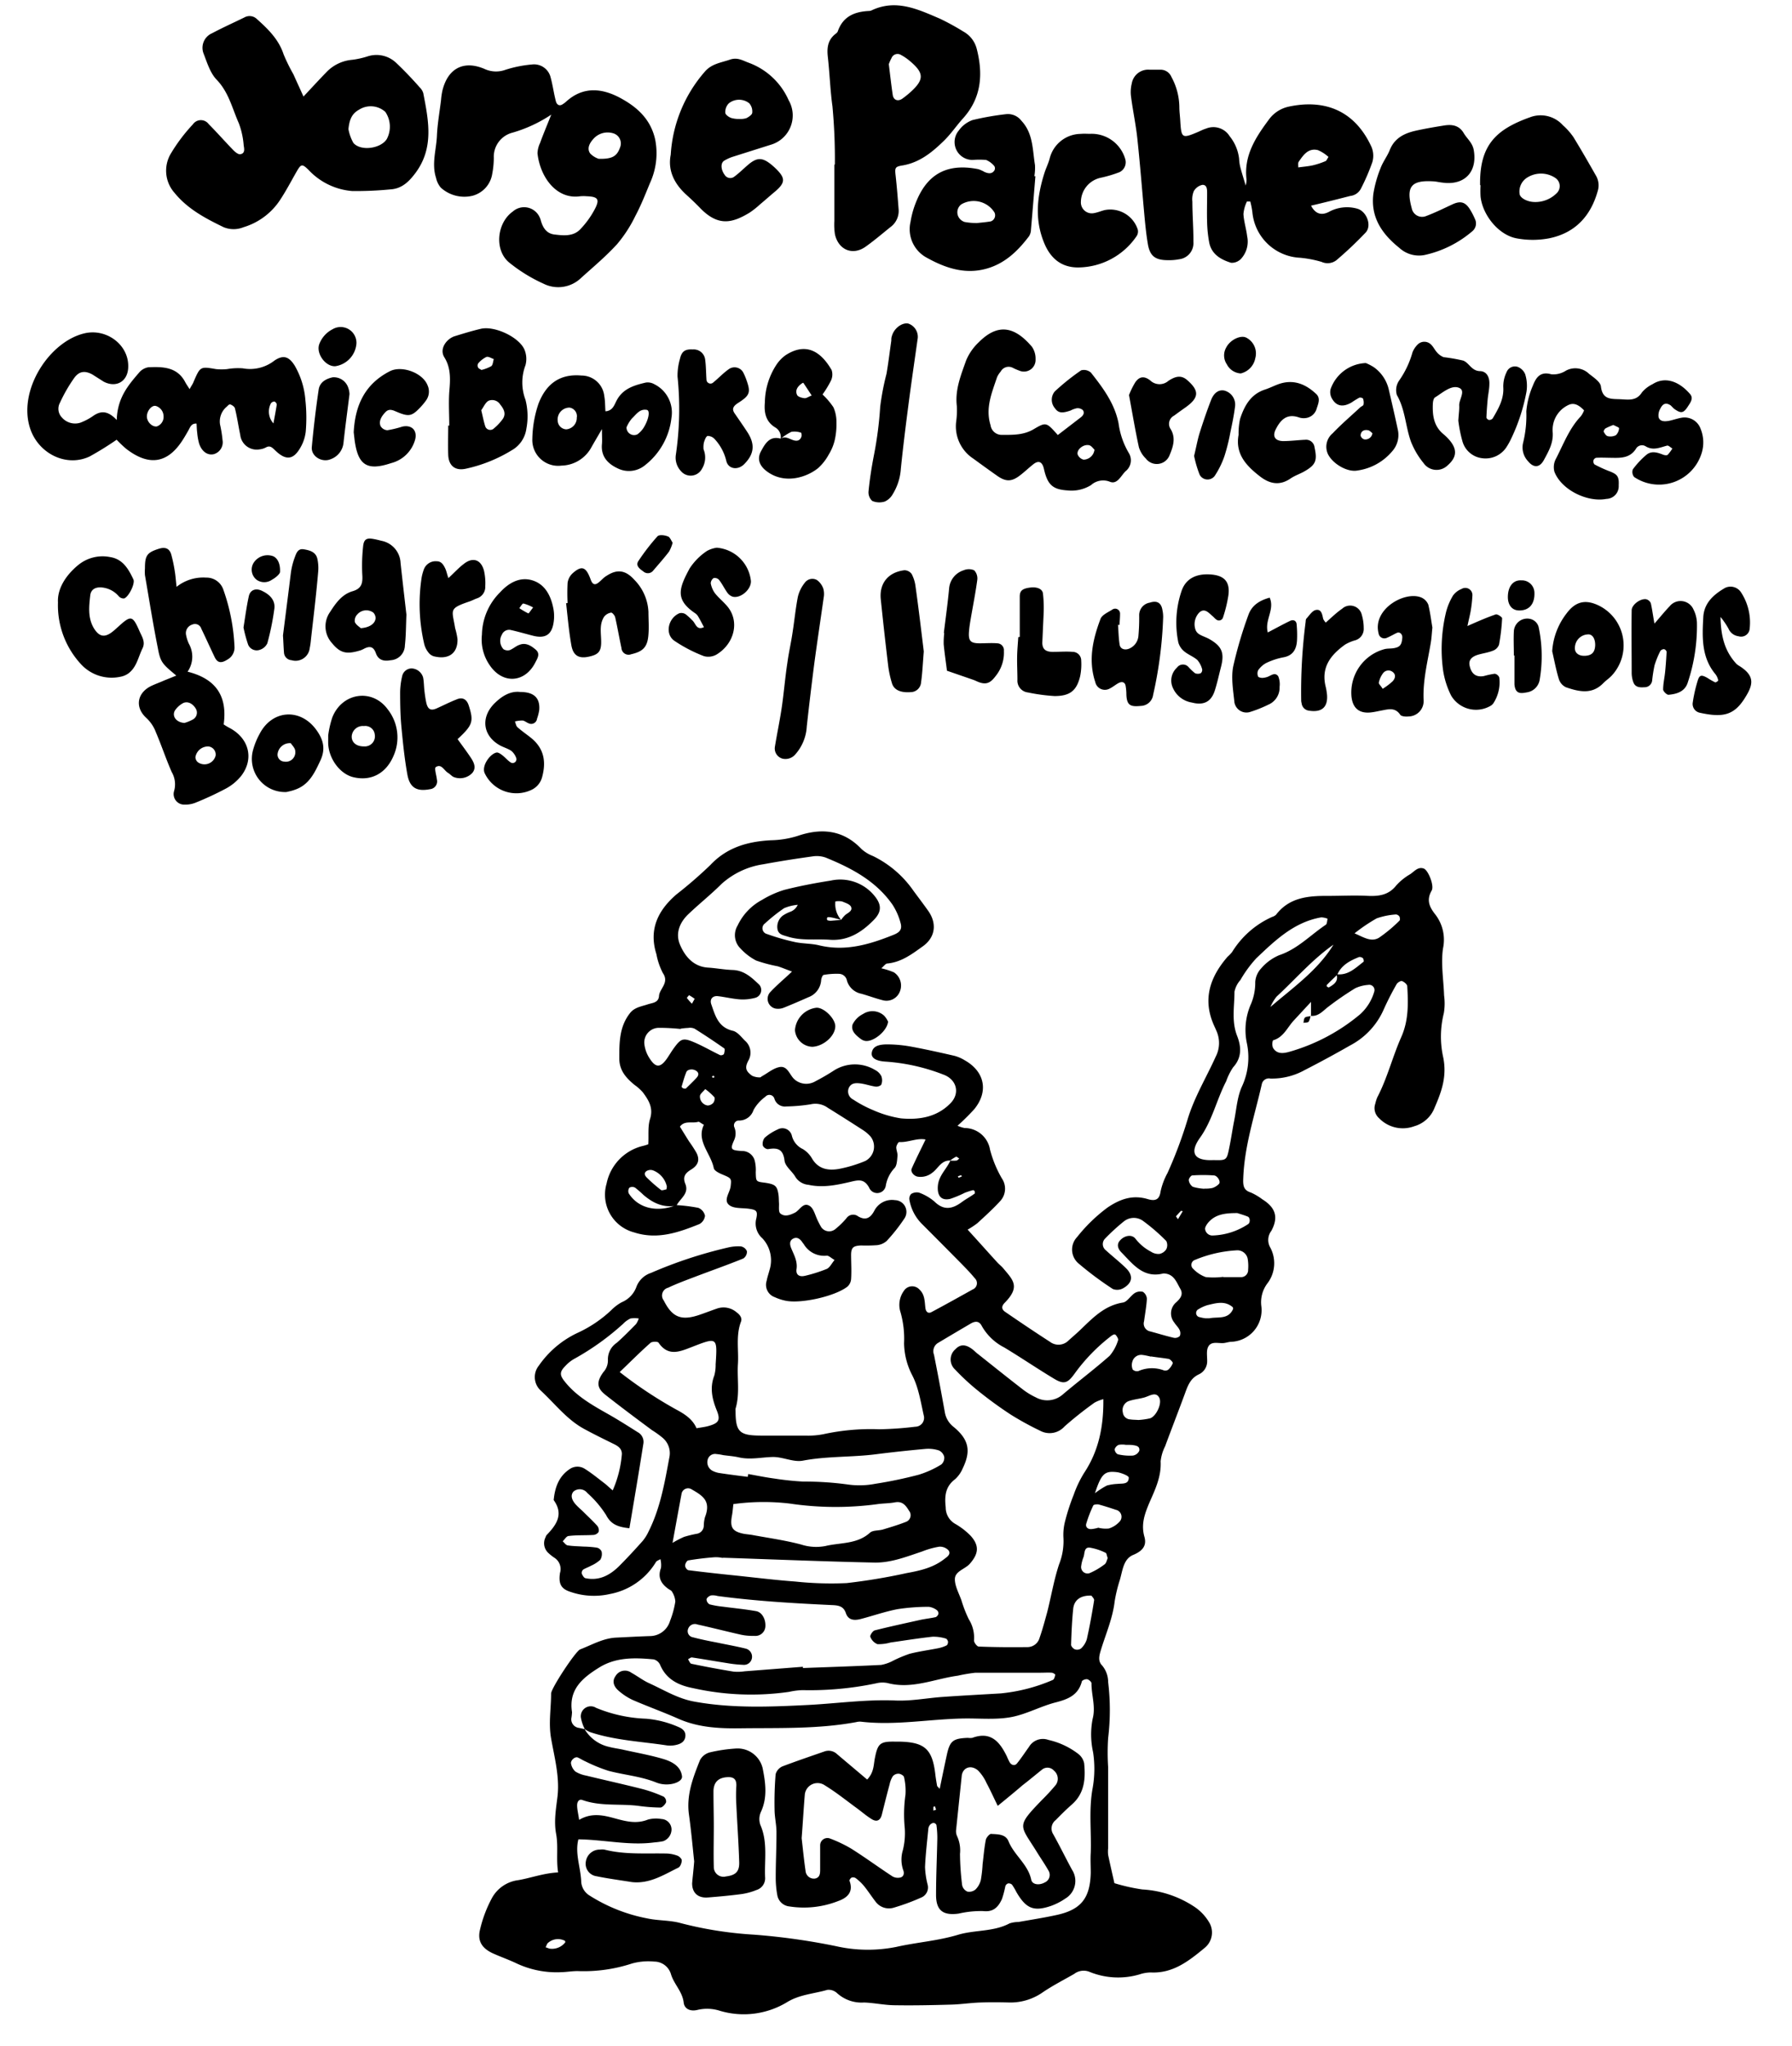 <svg xmlns="http://www.w3.org/2000/svg" width="340" height="388" viewBox="0 0 340 388"><title>jorge-pacheco-logo</title><g><path d="M128.3 228.54a30.89 30.89 0 0 1 4.2.52 2.11 2.11 0 0 1 1.26 1.49 2.05 2.05 0 0 1-1.07 1.59c-4 1.61-8 3-12.4 1.57a7.4 7.4 0 0 1-5.2-9.25 9.23 9.23 0 0 1 7-7.17 7.76 7.76 0 0 0 .91-.29c.1-1.73-.12-3.36.33-4.78.68-2.12-.27-3.59-1.37-5.08a9 9 0 0 0-1.59-1.41c-1.56-1.3-2.86-2.69-2.87-5 0-3 0-6 2-8.56.85-1.13 2.16-1.29 3.36-1.69.91-.31 2.09-.28 2.18-1.63s2-2.48.73-4.31a12.85 12.85 0 0 1-1.23-3.6c-1.48-4.69.3-8.3 3.8-11.32a81.76 81.76 0 0 0 6.44-5.58c3.17-3.38 7.17-4.47 11.52-4.69a18.16 18.16 0 0 0 5-.81c4.51-1.55 8.67-1.2 12.16 2.48a7.09 7.09 0 0 0 2.17 1.32 20 20 0 0 1 7.69 6.6c.93 1.26 1.88 2.51 2.78 3.78 1.7 2.39 1.37 5-.94 6.69-2.07 1.48-4.11 3.06-6.8 3.31-.34 0-.64.49-1.15.91a13.87 13.87 0 0 1 2.4.77 3 3 0 0 1 1.07 3.76 2.71 2.71 0 0 1-3.15 1.54c-1.38-.35-2.72-.85-4.09-1.24a3.56 3.56 0 0 1-2.74-2.46 1.58 1.58 0 0 0-1.46-1.32 13.81 13.81 0 0 0-2.94.2c-.23 0-.48.67-.5 1a3.7 3.7 0 0 1-2.43 3.24c-1.55.69-3.11 1.36-4.7 2a2.9 2.9 0 0 1-1.62.13 1.89 1.89 0 0 1-1-3c1.22-1.34 2.64-2.5 4.22-4-1-.36-1.83-.72-2.71-1a28.56 28.56 0 0 1-4.09-1.09 10.82 10.82 0 0 1-3-2.31 3.53 3.53 0 0 1-.52-4.33 10.64 10.64 0 0 1 4.63-4.86 18.43 18.43 0 0 1 4.26-1.91c2.89-.73 5.83-1.29 8.77-1.75a8.36 8.36 0 0 1 8.12 2.67c1.58 1.8 1.64 3.22 0 4.85-2.26 2.29-4.85 3.94-8.28 3.7-2.67-.19-5.39.23-8-.6-.83-.27-1.72-.36-1.93-1.38a2.65 2.65 0 0 1 1.06-2.64 7.22 7.22 0 0 1 1.5-.74 2.53 2.53 0 0 0 1.28-1.27 8.56 8.56 0 0 0-2.59.64 32.59 32.59 0 0 0-3.64 2.9 1.12 1.12 0 0 0 .39 2 42.39 42.39 0 0 0 5.28 1.52c1.52.33 3.13.26 4.64.63 5 1.2 9.57-.18 14.1-2 1.26-.5 1.66-1.11 1.32-2.27a12 12 0 0 0-1.52-3.44c-3.14-4.5-7.78-6.94-12.69-8.94a5.1 5.1 0 0 0-2.49-.22c-3.1.43-6.19.91-9.26 1.48a15.17 15.17 0 0 0-8 3.74c-2 2-4.25 3.78-6.3 5.74-1.66 1.58-2.49 3.65-1.58 5.79s2.49 4.16 5.32 4.34c1.56.1 3.1.4 4.66.45 2.21.07 3.64 1.45 5.08 2.82a1.54 1.54 0 0 1-.71 2.44 9.17 9.17 0 0 1-2.9.32c-1.41-.09-2.81-.44-4.22-.61-1.06-.13-1.64.58-1.29 1.56.75 2.14 1.31 4.35 4.07 5 .86.19 1.59 1.14 2.27 1.84a3 3 0 0 1 .68 3.83c-.72 1.37-.46 2 .72 2.86a3.45 3.45 0 0 0 1.51.31c.11 0 .23-.15.36-.22 1.11-.61 2.16-1.53 3.34-1.74 1.51-.28 1.89 1.47 2.79 2.3a3.39 3.39 0 0 0 4 .4 42.24 42.24 0 0 0 3.67-2.14 7.44 7.44 0 0 1 7.67 0 2.67 2.67 0 0 1 1.18 1.17 2.24 2.24 0 0 1 0 1.57c-.1.25-.73.46-1.08.41-1-.14-1.93-.49-2.91-.61s-1.78-.05-2.2.89a1.71 1.71 0 0 0 .85 2.17 22.39 22.39 0 0 0 3.76 2 21.11 21.11 0 0 0 5.29 1.57c3.47.32 6.86-.23 9.43-2.89 1.84-1.91 1.14-4.51-1.39-5.42a37.06 37.06 0 0 0-10.76-2.44c-2.16-.1-3-.78-2.79-1.79s1.05-1.53 3.15-1.49a26.12 26.12 0 0 1 4.23.41c2.78.51 5.55 1.13 8.3 1.76a7.5 7.5 0 0 1 1.95.85c3.8 2.15 4.55 5.92 1.78 9.29a42.67 42.67 0 0 1-3.16 3.12 5.91 5.91 0 0 0 1.34.43 4.91 4.91 0 0 1 4.83 4.1 21.67 21.67 0 0 0 2.25 5.46 3.46 3.46 0 0 1-.37 4.35c-1.33 1.45-2.8 2.78-4.26 4.12a15.13 15.13 0 0 1-1.87 1.24c2 2.18 3.76 4.17 5.57 6.15.38.42.84.77 1.21 1.21 1.84 2.21 3.27 3.45.25 6.52-.7.71-.55 1.28.1 1.72 2.81 1.93 5.63 3.83 8.5 5.68a2.67 2.67 0 0 0 3.52-.26c.74-.67 1.5-1.31 2.22-2 2.35-2.25 4.58-4.63 8.09-5.19.82-.13 1.44-1.27 2.25-1.8a2 2 0 0 1 1.55-.23 1.71 1.71 0 0 1 .75 1.33c-.08 1.41-.35 2.82-.53 4.23a1.51 1.51 0 0 0 1.15 1.94c1.51.4 3 .87 4.52 1.22a1.28 1.28 0 0 0 1.11-.35 1.42 1.42 0 0 0-.06-1.17c-.24-.5-.69-.9-1-1.39a2.74 2.74 0 0 1 .38-3.83c.75-.7 1.42-1.46.76-2.58s-1.14-2.69-2.87-2.87a1.24 1.24 0 0 0-.42 0c-3.75.91-5.68-1.79-7.86-4-.79-.79-.87-1.6-.31-2.24.85-1 2.31-1.27 3-.32a8.89 8.89 0 0 0 2.92 2.42 2.54 2.54 0 0 0 1.58.42 2 2 0 0 0 1.31-.89 1.75 1.75 0 0 0 0-1.56 36 36 0 0 0-4.5-3.88 3 3 0 0 0-3.62.22 38.33 38.33 0 0 0-3.46 3.17 1.48 1.48 0 0 0 .13 2.26c1.26 1.16 2.62 2.2 3.83 3.4 1.41 1.4 1.21 2.8-.57 3.79a2.29 2.29 0 0 1-1.95.14 63 63 0 0 1-6.5-4.84 3.44 3.44 0 0 1-.29-5 30.58 30.58 0 0 1 5.8-5.62c2.36-1.59 4.73-2.45 7.61-1.59 1.55.47 2.24 0 2.44-1.45a12.9 12.9 0 0 1 1.32-3.51 83.07 83.07 0 0 0 3.76-10c1.26-4.28 3.58-8.05 5.38-12.05a5.62 5.62 0 0 0 .15-4.86c-.16-.39-.35-.78-.52-1.17-2.15-4.91-.69-9.1 2.61-12.91a6.92 6.92 0 0 0 .88-.92 17.08 17.08 0 0 1 7.58-6.64 2 2 0 0 0 .74-.41c2.53-3.31 6.13-3.6 9.86-3.58 2.55 0 5.11-.14 7.65 0 2.11.08 3.9-.19 5.32-2a10.84 10.84 0 0 1 2.62-2.11c.79-.52 1.5-1.5 2.62-1.06.81.33 2 3.25 1.46 4.16-1.05 1.85-.41 3.15.75 4.61a7.84 7.84 0 0 1 1.4 6.38c-.42 2.9.11 5.93.21 8.9a11.15 11.15 0 0 1-.05 3.37 18.13 18.13 0 0 0-.1 8.44c.69 3.52-.29 6.35-1.62 9.4a5.84 5.84 0 0 1-3.88 3.59 6.25 6.25 0 0 1-6.69-1.53 2.52 2.52 0 0 1-.72-2.72 7.88 7.88 0 0 1 .38-1.22c1.92-3.66 2.89-7.7 4.56-11.45 1.39-3.14 1.33-6.35 1.13-9.61 0-.39-.61-.85-1-1-.21-.09-.82.27-1 .56a54.8 54.8 0 0 0-2.52 4.95 14.07 14.07 0 0 1-6.3 6.69q-4.24 2.43-8.6 4.66a12.78 12.78 0 0 1-6.55 1.63 1.37 1.37 0 0 0-1.61 1c-1.38 6.09-3.41 12-3.55 18.39 0 1.17.26 1.83 1.42 2.21a10.91 10.91 0 0 1 2.2 1.29c2.52 1.57 3.13 3.39 1.72 6a2.84 2.84 0 0 0-.24 3.08 6.3 6.3 0 0 1-.5 6.87 5.94 5.94 0 0 0-1.15 4.37 6 6 0 0 1-5.67 6.71c-.42 0-.84.14-1.26.21-1.08.2-2.51-.45-3.14.71-.42.77-.18 1.91-.21 2.89a2.72 2.72 0 0 1-1.59 2.37c-1.62.77-2.1 2.18-2.64 3.66-1.23 3.34-2.52 6.65-3.76 10a8.09 8.09 0 0 0-.84 2.84c.15 2.84-1 5.26-2.09 7.73-.89 2.11-1.67 4.12-1 6.53.49 1.66-.27 2.71-2.12 3.48s-2 2.92-2.51 4.68a28.17 28.17 0 0 0-1 4.11c-.38 3.29-1.73 6.28-2.66 9.39-.3 1-.52 2 .29 2.8a4.88 4.88 0 0 1 1.13 3.12 44.47 44.47 0 0 1 0 10.63 42.35 42.35 0 0 0 0 5.52v15.36a6.07 6.07 0 0 0 0 1.28c.37 1.79.79 3.57 1.19 5.36a35.21 35.21 0 0 0 5.3 1.19 19.87 19.87 0 0 1 10 3.37 9.11 9.11 0 0 1 2.59 2.73 3.75 3.75 0 0 1-.79 5c-3 2.48-6 4.85-10.21 4.64a7 7 0 0 0-2.1.36 14.34 14.34 0 0 1-9.58-.5 2.94 2.94 0 0 0-2.83.41c-2 1.15-4 2.17-5.88 3.43a10.69 10.69 0 0 1-6.41 2c-1.84-.05-3.69-.06-5.53 0s-3.66.35-5.5.4c-3.55.1-7.1.18-10.64.12-2 0-4-.46-5.92-.52a6.9 6.9 0 0 1-5.09-1.75 2.36 2.36 0 0 0-1.87-.65c-2.56.75-5.28.87-7.67 2.35a15.85 15.85 0 0 1-12.73 1.62 7.92 7.92 0 0 0-4.19-.18c-1.4.37-2.53-.17-2.67-1.36-.24-2.11-1.84-3.49-2.41-5.38a3.32 3.32 0 0 0-3.19-2.41 11.62 11.62 0 0 0-4.2.36 29.4 29.4 0 0 1-10.07 1.45c-1.13-.05-2.27.18-3.4.2a17.9 17.9 0 0 1-8.3-1.6c-1.53-.74-3.15-1.3-4.7-2-2-.95-2.9-2.32-2.38-4.45a24.14 24.14 0 0 1 2.24-5.96 6.63 6.63 0 0 1 5-3.44c2.42-.41 4.8-1.33 7.58-1.47-.4-2.56.07-4.89-.38-7.33s0-4.8.28-7.19c.39-3.73-.6-7.3-1.23-10.9-.51-2.86 0-5.66 0-8.49 0-1 4.62-8 5.5-8.38 2.24-.86 4.36-2.12 6.84-2.24 2.13-.1 4.26-.22 6.39-.29a4 4 0 0 0 3.84-2.88 17.28 17.28 0 0 0 1-3.66 3.88 3.88 0 0 0-.62-1.86c-.1-.23-.42-.36-.66-.52-1.43-1-2.11-2.22-1.44-4a4.47 4.47 0 0 0-.11-1.67c-.38.23-.71.32-.84.54a13 13 0 0 1-8.73 6.07 13.61 13.61 0 0 1-7.48-.4c-1.77-.56-2.32-1.5-2-3.59a2.54 2.54 0 0 0-1.12-2.92 8.25 8.25 0 0 1-1-.79 2.5 2.5 0 0 1-.6-3.1 1 1 0 0 1 .18-.38c1.87-1.93 3.28-3.94 1.34-6.63.23-2.35.94-4.46 3-5.85a2.57 2.57 0 0 1 2.85-.11c1.31.81 2.51 1.8 3.74 2.74.55.41 1 .89 1.61 1.38a21.24 21.24 0 0 0 1.74-6.9c0-1-.68-1.47-1.48-1.87-1.91-.94-3.82-1.87-5.69-2.89-3.31-1.8-5.57-4.83-8.28-7.32a3.46 3.46 0 0 1-.31-4.67 18.48 18.48 0 0 1 7.44-6.26 23.8 23.8 0 0 0 6.31-4.27 8.42 8.42 0 0 1 2-1.51 5 5 0 0 0 2.8-3 4.43 4.43 0 0 1 2.73-2.55 84.52 84.52 0 0 1 14.54-4.8 8.36 8.36 0 0 1 2.53-.23 1.54 1.54 0 0 1 1.14.93 1.57 1.57 0 0 1-.68 1.36c-3 1.22-6.11 2.31-9.16 3.47-1.73.66-3.46 1.29-5.12 2.08a1.52 1.52 0 0 0-.82 2.42c1.57 3.14 3.26 3.86 6.56 2.79 1.22-.4 2.41-.88 3.62-1.29a3.79 3.79 0 0 1 3.61.72c.62.45 1.13 1.07.86 1.79-1 2.63-.42 5.35-.58 8-.18 2.83.39 5.7-.45 8.49a2 2 0 0 0 0 .42c0 4 .74 4.68 4.76 4.7h8.53a14.78 14.78 0 0 0 3.4-.27 42.32 42.32 0 0 1 10.59-.93 64.56 64.56 0 0 0 6.8-.48 1.69 1.69 0 0 0 1.66-2c-.6-2.62-1-5.4-2.21-7.74a13.64 13.64 0 0 1-1.56-6.09 18.38 18.38 0 0 0-.66-5.84 4.53 4.53 0 0 1 .62-4.09 1.86 1.86 0 0 1 2.93-.29c1.08 1 1 2.27 1.16 3.54.07.61.45 1.14 1.13.78 2.63-1.4 5.23-2.85 7.83-4.3a1.28 1.28 0 0 0 .42-2.12c-.82-1-1.71-1.91-2.6-2.82q-3.75-3.8-7.52-7.57a8.52 8.52 0 0 1-2.29-4.46 1.31 1.31 0 0 1 .32-1.14 2 2 0 0 1 1.52-.25 9.46 9.46 0 0 1 2.91 1.69c1.8 1.77 3.45 1.39 5.22.07.78-.57 1.62-1 2.42-1.6.05 0 0-.27 0-.37s-.23-.29-.3-.27a12.93 12.93 0 0 0-1.6.51 20.75 20.75 0 0 1-2.73 1.14c-1.73.42-2.51-.6-2.37-2.42.15-2 1.65-3.19 2.37-4.83a7 7 0 0 0 1.12 0c.21 0 .38-.25.58-.38-.21-.13-.49-.4-.62-.35a7.09 7.09 0 0 0-1.12.72c-1.7-.07-2.28 1.52-3.39 2.31a3.51 3.51 0 0 1-2.79.74c-.7-.13-1.38-.93-1.11-1.53.79-1.79 1.68-3.53 2.63-5.51-1.61-.33-3.3.58-5 .48-.18 0-.54.64-.56 1 0 .55.29 1.13.23 1.67-.08.8-.1 1.84-.6 2.31a6.38 6.38 0 0 0-1.62 3.31 1.65 1.65 0 0 1-3.16.35c-.83-1.49-1.74-1.51-3.12-1.19-2.76.65-5.53 1.29-8.39.66a3.24 3.24 0 0 1-2.46-1.47c-.62-1.1-1.95-2-2.08-3.12-.27-2.24-1.36-2.48-3.17-2.17a1.21 1.21 0 0 1-.95-.68 1.89 1.89 0 0 1 .35-1.48 9.77 9.77 0 0 1 2.48-1.58 1.84 1.84 0 0 1 2.69 1.22 3.78 3.78 0 0 0 2.05 2.49 5 5 0 0 1 1.77 1.81c1.24 2.08 3.16 2.32 5.2 1.95a25.42 25.42 0 0 0 4.88-1.48 3.07 3.07 0 0 0 1-4.67 7.34 7.34 0 0 0-1.64-1.34c-2.14-1.39-4.3-2.75-6.47-4.1a4 4 0 0 0-3.22-.65 32.39 32.39 0 0 1-4.64.41 2.07 2.07 0 0 1-2.26-1.51 1 1 0 0 0-1.72-.32 7.83 7.83 0 0 0-2.23 2.5 2.87 2.87 0 0 1-2.87 2 .92.92 0 0 0-.78 1.26 3.05 3.05 0 0 1 0 2.39c-.82 1.81-.69 2 1.46 2.13a2.45 2.45 0 0 1 2.44 1.93 7.21 7.21 0 0 1 .17 2.09c.05 1.78 0 1.78 1.78 2 1.9.29 2.27.59 2.52 2.18.09.56.07 1.13.11 1.69s-.13 1.63.24 1.94c.82.71 1.84.33 2.77-.13s1.57-2.09 2.83-1.27c.71.46 1 1.64 1.39 2.5a16.56 16.56 0 0 0 .78 1.51 1.83 1.83 0 0 0 2.64.4 15.43 15.43 0 0 0 2.13-2.07 1.55 1.55 0 0 1 2.23-.38c1.45.84 2.34.32 3.08-1.07a3.76 3.76 0 0 1 3.92-2 2.23 2.23 0 0 1 1.83 3.41 33.65 33.65 0 0 1-3.4 4.32 3.29 3.29 0 0 1-1.88.81 29.48 29.48 0 0 1-3 .05c-1.45.07-1.85.39-1.88 1.71 0 1.56.11 3.13 0 4.69a2.13 2.13 0 0 1-.7 1.41c-2.34 1.84-8.87 3.3-11.78 2.66a9.28 9.28 0 0 1-2-.66 2.48 2.48 0 0 1-1.54-3.11c.13-.7.37-1.37.55-2.06a6.11 6.11 0 0 0-1.37-6 3.72 3.72 0 0 1-1.14-3.77c.3-1.44 0-1.64-1.51-1.84-1.25-.16-2.8 0-3.65-.7-1.14-.93.16-2.35.29-3.57.16-1.47.16-1.5-1.63-2.24-.6-.25-1.47-.69-1.57-1.17-.58-2.87-3.36-5.15-1.88-8.23-.63-.35-.9-.62-1.07-.57-1.15.35-2.58-.31-3.48.92.58.94 1.16 1.89 1.75 2.82a24.44 24.44 0 0 1 1.39 2.14c.65 1.28.39 2.32-1 3.17-1.15.7-1.65 1.39-1.11 2.73.75 1.86-1 2.76-1.67 4.1-2.45.49-4.45-.45-6.26-2a20.66 20.66 0 0 0-1.6-1.39 1.14 1.14 0 0 0-1.08 0 1.13 1.13 0 0 0-.13 1.08c1.79 2.82 5.32 3.69 9.01 2.23zm31.29-54.09a5.54 5.54 0 0 1 .79-.94c.54-.43 1.45-.78 1.08-1.56-.24-.49-1.09-.75-1.71-1a3.68 3.68 0 0 0-1.25 0 4.58 4.58 0 0 0 1.1 3.52 16.75 16.75 0 0 0-1.94-.5c-.26 0-.91-.25-.73.47 0 .11.45.18.68.18l1.98-.17zm94 10.3c2.19.28 3.59-1.19 5.12-2.36.09-.07 0-.53-.11-.66a.9.9 0 0 0-.76-.23c-1.71.69-3.34 1.52-4.13 3.37-.68.65-1.37 1.29-2 1.95 0 0 0 .24.08.29s.27.18.34.14c.93-.54 1.87-1.12 1.45-2.5zm-4.94 7.89l.09.08v-2.72l-3.27 3.53c-1.23 1.32-1.94 3.2-3.94 3.76a2 2 0 0 0 0 1.42c.71 1.22 1.94 1.08 3.05.77a36.36 36.36 0 0 0 13.48-7.13 9.25 9.25 0 0 0 2.68-4.29 1 1 0 0 0-1.16-1.28 6.91 6.91 0 0 0-2.44.63 58.41 58.41 0 0 0-5.23 3.6c-.98.77-1.81 1.81-3.27 1.63zm-137.77 135.22a7.23 7.23 0 0 0 4.67 3.42c1 .26 2 .37 2.91.59 2.5.55 5 1 7.46 1.73 1.58.49 3.26 1.35 3.48 3.28.13 1.13-2.62 2.07-4.88 1.16-3-1.2-6.07-1.42-9.08-2.22a30.82 30.82 0 0 1-4.32-1.76c-.52-.22-1-.55-1.51-.77s-1.46.58-1.25 1.26a2.65 2.65 0 0 0 .81 1.41 5.86 5.86 0 0 0 2 .76c3.58.87 7.18 1.66 10.76 2.57a25.81 25.81 0 0 1 4 1.44 1.16 1.16 0 0 1 .45 1.06c-.2.44-.71 1-1.1 1a33.17 33.17 0 0 1-4.22-.33c-3.51-.43-7.12.13-10.56-1.1-.65-.23-1 .33-1 1 0 .81.22 1.62.38 2.76 2.4-1.41 4.62-.87 6.82-.27s4.11 1.07 6.26.21a6 6 0 0 1 2.53-.1 2 2 0 0 1 1.92 1.93 2.39 2.39 0 0 1-1.59 2.28 13.31 13.31 0 0 1-1.68.23c-4.81.64-9.52-.53-14.4-.58-.67 2.6.38 5.19.53 7.84a3.29 3.29 0 0 0 1.58 2.81 31.37 31.37 0 0 0 11 4.35c2.07.44 4.29.32 6.32.89a71.78 71.78 0 0 0 13.83 2.18 124.13 124.13 0 0 1 15.59 2.18 27.46 27.46 0 0 0 11.45.15c3.86-.87 7.82-1.14 11.62-2.27 3.24-1 6.8-.55 9.9-2.2a5.62 5.62 0 0 1 1.67-.26c2.38-.42 4.77-.79 7.12-1.3 4.74-1 6.47-3.17 6.6-8 0-1.28-.08-2.56 0-3.84.14-4.1-.4-8.19.37-12.3a20.78 20.78 0 0 0 .07-6.77 15.48 15.48 0 0 1-.08-6.32c.61-2.3-.24-4.5-.22-6.74 0-.27-.51-.72-.84-.77s-1 .22-1 .47c-.7 2.6-2.67 3.34-5 3.94-2.87.74-5.58 2.27-8.48 2.79s-5.95.2-8.94.25c-6.5.11-13 1.37-19.51.6a2.73 2.73 0 0 0-.85.08c-7.31 1.36-14.71 1.08-22.1 1.18-4 .05-7.93-.16-11.68-1.82-2.85-1.26-5.8-2.32-8.66-3.56a11.22 11.22 0 0 1-2.5-1.61c-1.19-.95-1.41-2-.73-2.94a2.06 2.06 0 0 1 3-.6c1.12.61 2.15 1.42 3.3 1.95 2.82 1.27 5.4 2.92 8.6 3.51 7.23 1.32 14.49 1 21.69.64 5.51-.29 11-1.08 16.54-.84 3 .12 5.94-.47 8.91-.68 3.68-.26 7.37-.45 11.06-.67a32.9 32.9 0 0 0 9.85-2.55c.26-.1.39-.63.47-1 0-.07-.42-.36-.66-.37-.71-.05-1.42 0-2.13 0h-12.36a30.06 30.06 0 0 0-3.33.56c-4.44.6-8.73 2.63-13.38 1.39a4.91 4.91 0 0 0-2.12.06 61.29 61.29 0 0 1-14 1.29 13.71 13.71 0 0 0-2.53.33 50.59 50.59 0 0 1-18.19-.7c-2.77-.54-5.11-1.64-6.29-4.46a1.84 1.84 0 0 0-1.21-1c-3.56-.34-7.14-.44-10.33 1.54s-5.83 4.17-5.16 8.46a9.34 9.34 0 0 1-.14 1.26 1.66 1.66 0 0 0 1.51 1.74c.41.1.83.18 1.25.26zm98.46-62.52a7.42 7.42 0 0 0-1.67.66 70.55 70.55 0 0 0-5.68 4.5 3.79 3.79 0 0 1-4.66.82 56.64 56.64 0 0 1-5.57-3.06 75.81 75.81 0 0 1-6.19-4.51 43.06 43.06 0 0 1-4.38-4.05 2.56 2.56 0 0 1 .07-3.82c.93-1 2-1 3.37.11.34.27.63.59 1 .85 2.78 2.21 5.55 4.43 8.36 6.6a13.22 13.22 0 0 0 2.54 1.56 4.47 4.47 0 0 0 5.16-.59c2.92-2.47 6-4.78 8.85-7.3a8.28 8.28 0 0 0 1.59-2.93c.1-.24-.19-.73-.43-1s-.58 0-.78.11a34.37 34.37 0 0 0-7.1 7.3c-1.28 1.76-2 2-3.92.82-3.16-1.9-6.24-4-9.39-5.89a10.15 10.15 0 0 1-4.24-4.07c-.51-1-1.29-.92-2.12-.43q-3.12 1.83-6.22 3.68a1.84 1.84 0 0 0-.72 2.22q1.08 5.43 2.05 10.88a4.46 4.46 0 0 0 1.68 2.81c2.9 2.4 3.32 4.55 1.72 7.85a5.75 5.75 0 0 1-1.46 2.07c-1.86 1.41-2 3.22-1.77 5.33a3.57 3.57 0 0 0 1.77 3.11 13.37 13.37 0 0 1 3 2.32c1.66 1.88 1.45 3.38-.18 5.25-.92 1.06-2.84 1.4-2.85 2.94 0 1.33.77 2.67 1.24 4a24.57 24.57 0 0 0 1.39 3.58 6.53 6.53 0 0 1 1 4c-.05.38.56 1.19.89 1.2 3.11.12 6.23.14 9.34.1a2.39 2.39 0 0 0 2.21-1.75c.56-1.6 1-3.24 1.45-4.88.76-3 1.28-6.14 2.26-9.09a11.84 11.84 0 0 0 .82-4.95 10.29 10.29 0 0 1 .35-3.35 39.27 39.27 0 0 1 1.59-4.85 21 21 0 0 1 2-4.19c2.75-4.15 3.69-8.76 3.63-13.96zm-57 50.75v.24c5-.19 9.9-.34 14.84-.59a7.72 7.72 0 0 0 2.31-.82 25 25 0 0 1 3.09-1.29c1.79-.46 3.63-.7 5.44-1.06a6.19 6.19 0 0 0 1.57-.53c.18-.08.3-.46.28-.69s-.24-.57-.42-.61a8.07 8.07 0 0 0-2.5-.35c-2.68.29-5.34.72-8 1.1a8.07 8.07 0 0 1-2.48.31 2.42 2.42 0 0 1-1.34-1.39c-.11-.26.45-1.12.83-1.22 2.88-.73 5.79-1.35 8.7-2 1-.21 1.94-.3 2.89-.52a1 1 0 0 0 .5-.64.81.81 0 0 0-.3-.68 3.24 3.24 0 0 0-1.52-.63 38.8 38.8 0 0 0-5.91.44c-2.36.45-4.66 1.26-7 1.87-1.19.31-2.37.27-2.83-1.11s-1.5-1.48-2.69-1.53c-7.23-.34-14.46-.76-21.65-1.72a3.19 3.19 0 0 0-1.25-.11c-.34.09-.8.44-.85.74a1.16 1.16 0 0 0 .57.95 17.19 17.19 0 0 0 2.5.44c2.11.28 4.24.48 6.33.85 1.17.2 1.89 1.62 1.76 3a1.89 1.89 0 0 1-2.09 1.69 10.73 10.73 0 0 1-2.53-.22c-2.76-.62-5.51-1.33-8.27-1.94a1.35 1.35 0 0 0-1.75.8 1.18 1.18 0 0 0 .9 1.63c1.51.4 3 .7 4.57 1 1.81.38 3.63.7 5.42 1.14a1.58 1.58 0 0 1 1.16 2 1.52 1.52 0 0 1-1.64 1.08 22.7 22.7 0 0 1-3-.32c-2.24-.35-4.48-.75-6.72-1.08-.22 0-.48.22-.72.35.21.29.37.8.63.85 2.65.55 5.3 1.05 8 1.49a8.72 8.72 0 0 0 2.1-.06zm-33-26.28c-2-.23-3.39-.65-4.34-2.49a19.85 19.85 0 0 0-3.57-4.19 1.82 1.82 0 0 0-2.63-.26c-.58.69-.39 1.59.59 2.61.39.41.83.78 1.23 1.17.91.9 1.85 1.77 2.7 2.71a1.35 1.35 0 0 1 .26 1.15 1.28 1.28 0 0 1-1 .58c-1.56.1-3.13 0-4.68.2-.41 0-.76.65-1.14 1 .31.27.59.72.94.78 1 .16 2 .16 3 .23a19.47 19.47 0 0 1 2.54.2 1.3 1.3 0 0 1 .9.73 2.11 2.11 0 0 1-.24 1.56 6.27 6.27 0 0 1-1.75 1.13c-.49.28-1 .44-1.5.74a.86.86 0 0 0-.28.74c.14.34.41.83.7.89 2.64.56 4.71-.59 6.49-2.38 1.5-1.51 2.94-3.07 4.35-4.65a8.08 8.08 0 0 0 1.13-1.79c2.27-4.5 3.09-9.41 4-14.3a3.8 3.8 0 0 0-1.26-3.45 17.17 17.17 0 0 0-2.06-1.49c-3-2.22-5.93-4.41-8.83-6.69-1.65-1.29-1.78-2.46-.4-4.34a3.26 3.26 0 0 0 .85-2.29 3.75 3.75 0 0 1 1.67-3.25c1.27-1.12 2.47-2.34 3.66-3.55a3.94 3.94 0 0 0 .52-1.07 5.06 5.06 0 0 0-1.56 0 4.62 4.62 0 0 0-1.39 1 49.14 49.14 0 0 1-9.33 6.68 6.9 6.9 0 0 0-1.64 1.32c-1.1 1.11-1.1 1.73-.16 2.91 2.16 2.75 5.12 4.44 8.09 6.12 2 1.12 3.89 2.33 5.81 3.54a2.08 2.08 0 0 1 1.06 2.16c-.83 5.29-1.73 10.59-2.65 16.04zm19.81-4.58c-.1.8-.14 1.49-.27 2.16-.39 2.13 0 2.93 1.83 3.39.68.18 1.4.2 2.1.33 3.08.57 6.19 1 9.2 1.8a9.23 9.23 0 0 0 4.61.28c2.84-.68 6-.31 8.45-2.53.54-.49 1.63-.36 2.44-.6 1.49-.45 3-.9 4.43-1.47a1.34 1.34 0 0 0 .53-2.09c-.61-1-1.25-1.87-2.68-1.59-1.11.21-2.27.18-3.39.35a59.2 59.2 0 0 1-16.55-.12 41.7 41.7 0 0 0-10.62.09zm2.72-5.14l.09-.55c1.64.29 3.28.63 4.94.85a53.89 53.89 0 0 0 5.51.58 60.58 60.58 0 0 1 8.5.56 15.63 15.63 0 0 0 5.1-.13 81.75 81.75 0 0 0 8.34-1.74 18.4 18.4 0 0 0 4.24-1.93 1.67 1.67 0 0 0 .56-1.45 1.84 1.84 0 0 0-1-1.21 6.45 6.45 0 0 0-2.51-.3c-3.1.28-6.21.61-9.3 1-4.63.61-9.33.35-14 1.23-1.82.35-3.87-.75-5.8-.69-2.12.06-4.22.56-6.35.07-1-.23-2-.29-3-.43a8.93 8.93 0 0 0-1.26-.2 1.44 1.44 0 0 0-1.64 1 1.84 1.84 0 0 0 .88 2.17 4.37 4.37 0 0 0 1.2.41c1.93.3 3.76.52 5.63.76zm-9.79-9.22c.92-.17 1.63-.24 2.31-.43 2-.55 2.35-1.14 1.59-3-.88-2.17-1.34-4.3-.45-6.59a7.65 7.65 0 0 0 .25-2.1c.34-5.17.33-5.19-4.47-3.32-2.3.89-4.52 1.9-6.37-.81-.15-.23-1.17-.21-1.47 0-2 1.76-3.84 3.62-5.89 5.58a81.18 81.18 0 0 0 10.67 7.08c1.75.93 3.18 1.89 3.91 3.59zm98.16-50.87c2.47.06 2.51.07 3-2.4.35-1.66.58-3.35.91-5 .45-2.22.58-4.6 1.51-6.6a13.11 13.11 0 0 0 .89-8.27 12.16 12.16 0 0 1 .83-7.4 10.36 10.36 0 0 0 .78-4.11 4.18 4.18 0 0 1 1.15-2.6 9.2 9.2 0 0 1 3.38-2.47c3.49-1.16 5.93-3.82 8.86-5.78.25-.17.23-.75.34-1.14a3.61 3.61 0 0 0-1.21-.26c-5.17.9-8.76 4.38-12.34 7.78a23.26 23.26 0 0 0-3 4.11 4.69 4.69 0 0 0-1.12 2.22c0 2.79-.59 5.6.51 8.39.78 2 .93 4.09-.77 5.94a11.71 11.71 0 0 0-1.32 2.65c-1.82 3.51-2.64 7.48-5 10.76-1.74 2.45-1.51 4.38 2.6 4.18zm-93.09 75.46a6.1 6.1 0 0 0-1.57-.14q-2.54.19-5 .6c-.26.05-.6.63-.59 1s.38.83.65.86c3 .38 5.91.7 8.87 1 3.81.4 7.6.87 11.41 1.15a64.66 64.66 0 0 0 9.73.29 113.06 113.06 0 0 0 11.35-1.89c2.51-.46 5-1 7.12-2.64.56-.43 1.36-.92.86-1.66a2.22 2.22 0 0 0-1.79-.71 15.65 15.65 0 0 0-3.24.91c-3 1-5.94 2.17-9.09 2.1-9.41-.2-18.79-.59-28.71-.92zm-8-100.32a39.56 39.56 0 0 0-4.11-.22 2.77 2.77 0 0 0-2.78 3.1 6.21 6.21 0 0 0 1 2.71c1.19 1.86 2.09 1.78 3.39-.14.39-.59.76-1.2 1.17-1.77 1.36-1.88 1.77-2.05 3.88-1.16 1.69.72 3.28 1.65 4.93 2.44a.77.77 0 0 0 .72-.2c.12-.34.22-1 .06-1.08q-2.76-1.94-5.63-3.74a2.14 2.14 0 0 0-1.22-.14 11.32 11.32 0 0 0-1.45.15zm103 47.06h3.39a1.34 1.34 0 0 0 1.27-1.42 8.18 8.18 0 0 0-.09-2.1 2 2 0 0 0-2.17-1.56 24 24 0 0 0-7.8 1.8 1 1 0 0 0-.35 1.72 6.21 6.21 0 0 0 2.37 1.55 14.64 14.64 0 0 0 3.29-.04zm-104.55 50.4a18.2 18.2 0 0 1 2.21-1.15 21.87 21.87 0 0 1 2.45-.59 1.57 1.57 0 0 0 1.27-1.47 6.84 6.84 0 0 1 .22-1.65c1.25-3.18-.55-4.14-2.56-5.32a1.26 1.26 0 0 0-1.89.94c-.56 2.98-1.1 5.97-1.7 9.24zm79.47 10c-2-.09-3.28.8-3.45 2.51-.23 2.26-.33 4.54-.4 6.81 0 .29.41.75.74.87a1.31 1.31 0 0 0 1.15-.17 4 4 0 0 0 1.09-1.74c.55-2.45 1-4.92 1.39-7.39.04-.31-.37-.67-.52-.91zm-48.72-63.65c-.67-.38-1.12-.87-1.52-.82a4.5 4.5 0 0 1-4.32-2.17l-.26-.34c-.42-.65-1-1.11-1.75-.73s-.67 1.13-.38 1.83c.53 1.29 1.24 2.49 1 4-.13 1.07.57 1.49 1.65 1.22a27.84 27.84 0 0 0 4-1.26c.63-.22.95-.97 1.58-1.75zm57.65 30.34a13.42 13.42 0 0 0 2.19-.31c1.13-.33 2.36-2.8 1.75-3.93s-1.7-.4-2.63-.09-2.23.4-3.27.79a1.84 1.84 0 0 0-1 2.11 1.47 1.47 0 0 0 1.42 1.32c.37.07.8.06 1.54.11zm18.76-39.24c-2.25 0-4.06.2-5.41 1.68-.34.37-.76 1-.7 1.37a1.39 1.39 0 0 0 1.5 1.2 12.87 12.87 0 0 0 6.68-2.17c.41-.28.37-1.23-.09-1.41-.74-.3-1.56-.53-1.98-.67zm-26.38 59.67a5.65 5.65 0 0 0 2 .15 4.62 4.62 0 0 0 2-1.26 1.35 1.35 0 0 0-.68-2.29c-1.06-.36-2.13-.7-3.22-1-.33-.08-1 0-1.06.2a23.75 23.75 0 0 0-1.33 3.46c-.16.6.29 1.06 1 1a6.54 6.54 0 0 0 1.29-.26zm48.62-112.72c1.78.77 3.17 1.72 4.66.82a27.62 27.62 0 0 0 3.87-3.23c.13-.11.08-.56 0-.75a.89.89 0 0 0-.66-.42 13.75 13.75 0 0 0-3.67.74 32.68 32.68 0 0 0-4.2 2.84zm-16 14c4.3-3.7 9-6.95 12-11.85-4 2.79-7.2 6.54-10.78 9.84a8.17 8.17 0 0 0-1.22 2.07zm-22.57 66.19v.09c-.55-.11-1.09-.26-1.65-.32a1.73 1.73 0 0 0-1.93 1.25 2.18 2.18 0 0 0 .06 1.51 1.16 1.16 0 0 0 1.09.29 6.42 6.42 0 0 1 4.87-.11 1 1 0 0 0 .79-.15 3.27 3.27 0 0 0 .86-1.25c0-.18-.46-.72-.78-.79-1.05-.18-2.17-.29-3.27-.46zm-8.29 38.21c-.16-.43-.18-.84-.35-.91a10.65 10.65 0 0 0-3.06-1c-1.12-.08-.89 1.17-1.18 1.87a6.72 6.72 0 0 0-.41 1.6 1.22 1.22 0 0 0 1.55 1.39 13.12 13.12 0 0 0 2.81-1.63c.42-.23.5-.89.68-1.26zm18.53-45.4h.81c1.58-.32 3.52.29 4.45-1.7a.45.45 0 0 0-.05-.41c-1.5-1.28-3.17-.76-4.79-.38a7.32 7.32 0 0 0-1.9.9.87.87 0 0 0-.24.72.83.83 0 0 0 .45.6 8.13 8.13 0 0 0 1.27.27zm-20.94 33.19a15.21 15.21 0 0 1 2.28-1.47 9 9 0 0 1 2-.31c.91-.11 2.16.15 2.15-1.2 0-.34-1.31-.84-2.06-1-2.5-.33-3.1.17-4.37 4.01zm20.77-57.78a6.21 6.21 0 0 0 1.55-.12 3 3 0 0 0 1.26-.81c.32-.42-.31-1.53-1-1.57a29.38 29.38 0 0 0-4.09 0c-.26 0-.71.64-.67.91a1.8 1.8 0 0 0 .77 1.25 9.56 9.56 0 0 0 2.18.37zm-14.91 48.59a4.06 4.06 0 0 0-1.32 0 1.34 1.34 0 0 0-.78.84 1.15 1.15 0 0 0 .58.95 9.94 9.94 0 0 0 2.87.25 1.61 1.61 0 0 0 1.22-.91c.15-.93-.68-1-1.38-1.1-.42-.03-.84-.03-1.19-.03zm-87.16-48.43a2.06 2.06 0 0 0 .09-.57 4.23 4.23 0 0 0-2.66-3.06 1.46 1.46 0 0 0-1.19.14c-.65.47-.22 1 .18 1.37a30.18 30.18 0 0 0 2.57 2.23c.2.14.7-.08 1.01-.12zm3.67-19.11c.63-.62 1.33-1.27 2-2 .4-.42.64-.93 0-1.38s-1.67-.3-1.88.23c-.37.9-.62 1.84-.9 2.77 0 .07.16.24.27.3a1.41 1.41 0 0 0 .51.07zm3.7.08c-.44.55-1 .91-1 1.36a1.71 1.71 0 0 0 1.47 1.75 1.52 1.52 0 0 0 1.06-.5c.22-.27.36-.89.19-1.1a11.88 11.88 0 0 0-1.72-1.52zm-29.55 163a3.17 3.17 0 0 0 3-1.2c0-.05 0-.25-.09-.29a2.84 2.84 0 0 0-3.13.36c-.25.16-.34.57-.51.87zm27.55-180.12a10.18 10.18 0 0 0-1.06-.69s-.45.48-.41.54a12.23 12.23 0 0 0 .95 1.08zm91.31 41.25l.39.54.91-1.52c-.12 0-.3-.1-.35-.05-.35.36-.66.71-.95 1.03zm-41.26-7.32c.21-.07.43-.15.63-.24l-.09-.26-.64.22zm-46.4-19.35l-.36.11c0 .09.07.25.13.26s.22 0 .34-.08zM154.14 198.52a3.43 3.43 0 0 1-3.31-3.16 4.62 4.62 0 0 1 4-4.24c1.4-.16 3.64 2 3.65 3.5-.01 1.82-2.18 3.78-4.34 3.9zM168.5 193.76c-.23 1.87-2.92 3.94-4.4 3.63a2 2 0 0 1-.77-.35c-.93-.69-1.94-1.56-1.57-2.75a4.4 4.4 0 0 1 2-2 3.27 3.27 0 0 1 4 .34 4.27 4.27 0 0 1 .74 1.13zM111 328a7.58 7.58 0 0 1-.79-2.3 1.89 1.89 0 0 1 2.89-1.82 27.25 27.25 0 0 0 9.48 2.06 19.1 19.1 0 0 1 6.14 1.57c.86.35 1.46.91 1.3 1.9s-1 1.35-1.82 1.52a5 5 0 0 1-1.69.07c-4.87-.74-9.84-.95-14.56-2.52a6 6 0 0 1-1.1-.62zM164.53 337.48c1.3-1.38 1.2-2.71 1.45-4 .56-2.88 1-3.25 3.93-3.19h.85c4.74.12 6.16 1.46 6.71 6.28.08.69.2 1.38.32 2.07 0 .12.18.22.5.6.47-2.26.89-4.32 1.34-6.37.59-2.73 1.15-3.18 4-3.3a3 3 0 0 0 .85 0c3.52-1.3 5.22.77 6.56 3.53a11.06 11.06 0 0 0 .55 1.15c.39.56 1 .66 1.39.14.81-1 1.5-2.07 2.25-3.1a3.06 3.06 0 0 1 3.68-1.33 14.56 14.56 0 0 1 5.73 2.7 3 3 0 0 1 1.06 1.74c.28 2.89.09 5.69-2.34 7.82-1.07.93-2.07 1.94-3.06 2.95a2 2 0 0 0-.48 2.66c1.25 2.23 2.36 4.52 3.58 6.76a3.89 3.89 0 0 1-1.26 5.45 12 12 0 0 1-2.64 1.37c-3.34 1.16-4.8.57-6.63-2.55a13 13 0 0 0-.85-1.44.93.93 0 0 0-.76-.24.83.83 0 0 0-.51.51 19.25 19.25 0 0 1-.64 2.43c-.68 1.48-1.58 2.54-3.59 2.3a19 19 0 0 0-4.64.48c-3 .41-4.3-.63-4.28-3.62 0-3.55.17-7.1.24-10.65a18 18 0 0 0-.17-2.54.68.68 0 0 0-.55-.39 1.08 1.08 0 0 0-.69.39 1.41 1.41 0 0 0-.3.77c-.23 2.4-.52 4.8-.62 7.21a15.75 15.75 0 0 0 .48 3.3 2.07 2.07 0 0 1-1.19 2.48 41.63 41.63 0 0 1-5.17 1.91 3.15 3.15 0 0 1-3.47-1.08c-.78-1-1.46-2.07-2.26-3.05a9.22 9.22 0 0 0-1.54-1.45.88.88 0 0 0-.77-.11c-.2.08-.46.46-.41.61.81 2.18-.48 3.26-2.2 3.86a17.83 17.83 0 0 1-9.21 1 2.59 2.59 0 0 1-2.3-2.19 18.23 18.23 0 0 1-.29-3.38c0-2.84.15-5.68.14-8.52 0-1.41-.35-2.81-.36-4.22a66.27 66.27 0 0 1 .2-6.76 2.3 2.3 0 0 1 1.32-1.5c2.64-1 5.33-1.91 8-2.84a2.33 2.33 0 0 1 2.36.55zm24.78 5c-.89-1.81-1.46-3.1-2.13-4.33a8.23 8.23 0 0 0-1.61-2.39c-1.42-1.21-3-.49-3.11 1.13l-1.06 10.16a2.24 2.24 0 0 0 .22 1.23 6.45 6.45 0 0 1 .52 3.3 51.39 51.39 0 0 0 .41 5.94 1.72 1.72 0 0 0 1 1.21 1.86 1.86 0 0 0 1.54-.41 3.83 3.83 0 0 0 1-1.77 24.15 24.15 0 0 0 .34-3c.19-1.55.31-3.11.61-4.63.09-.45.71-1.15 1-1.13 1.23.08 2.75 0 3.31 1.4 1.08 2.65 3.69 4.35 4.31 7.29.2.94 1.51 1.1 2.55.52a1.56 1.56 0 0 0 .78-2.15c-.69-1.24-1.51-2.41-2.25-3.61-3.23-5.24-4.06-4.71 1-9.94a38.27 38.27 0 0 0 2.59-2.82 2 2 0 0 0-.37-2.7 1.63 1.63 0 0 0-2.3-.15c-1.24 1-2.44 2-3.65 2.93-1.36 1.17-2.77 2.33-4.7 3.9zm-37.21 6.13c.2 1.71.42 4 .74 6.2a1.59 1.59 0 0 0 1.77 1.45c.91-.16 1-.91 1-1.62v-4.68a1.38 1.38 0 0 1 1.76-1.34 25.2 25.2 0 0 1 4.2 2c2.64 1.67 5.16 3.52 7.77 5.23a2.09 2.09 0 0 0 1.55.19c.59-.19.72-.81.47-1.41a6.15 6.15 0 0 1-.06-3.75 13.29 13.29 0 0 0 .36-4.2 26.44 26.44 0 0 1 .14-6.35 11.34 11.34 0 0 0-.28-3.32c-.05-.27-.61-.61-1-.64a1.43 1.43 0 0 0-1.1.45 4.46 4.46 0 0 0-.63 1.56c-.52 1.92-1 3.85-1.48 5.77-.27 1.06-.93 1.42-1.86.87s-1.82-1.32-2.73-2c-2.06-1.5-4.05-3.11-6.22-4.44a2.43 2.43 0 0 0-3.81 1.84c-.21 2.51-.35 5.06-.59 8.17zm25.51-5.43l-.24-.65c-.1.05-.26.1-.27.17a5 5 0 0 0 0 .67zM131.71 353c-.27-2.47-.55-5.71-1-8.93-.5-3.69.79-7 2.1-10.28a3 3 0 0 1 1.89-1.47 29.41 29.41 0 0 1 5-.73 4.88 4.88 0 0 1 5 3.74c.55 2.77.95 5.57-.35 8.33a3.3 3.3 0 0 0-.08 2.43c1.44 3.28.73 6.7.9 10.06a2.31 2.31 0 0 1-1.63 2.27 12 12 0 0 1-2.87.78c-2.11.28-4.23.47-6.35.64-1.89.15-3-.87-3-2.67.09-1.17.24-2.28.39-4.17zm3.72-6.6c0 2.54-.07 5.09 0 7.63a1.84 1.84 0 0 0 2.32 1.82c1.81-.22 2.56-.9 2.5-2.72-.11-3.65-.38-7.3-.55-11a28.12 28.12 0 0 1 0-3.31c.09-1.26-.36-1.84-1.58-1.8-1.71.06-2.67.84-2.75 2.55-.01 2.28.06 4.54.06 6.81zM119.86 356.92c-2.23-.36-4.48-.65-6.7-1.11a2.38 2.38 0 0 1-2-2.81 2.65 2.65 0 0 1 2.66-2.24 3 3 0 0 1 .85 0c3.91 1 7.9.66 11.87.75a6.5 6.5 0 0 1 2 .41c.35.13.82.6.81.88 0 .49-.28 1.22-.65 1.39-2.76 1.34-5.46 3.12-8.84 2.73zM248.64 192.64a2.89 2.89 0 0 1-.34 1.11c-.17.21-.64.16-1 .23.09-.33.07-.79.29-1s.73-.2 1.11-.29z"/></g><g><path d="M57.58 18.31c1.48-1.58 2.9-3.13 4.36-4.63a7.65 7.65 0 0 1 4.89-2.34 16.25 16.25 0 0 0 2.89-.64 5.42 5.42 0 0 1 5.53 1.3c1.54 1.46 3 3 4.4 4.59a2.55 2.55 0 0 1 .66 1.08c1 5.19 2.07 10.36-1.48 15.13-1.25 1.67-2.6 3-4.8 3.12a67 67 0 0 1-7.21.31 12.71 12.71 0 0 1-8.27-4c-1.26-1.23-1.43-1.16-2.35.45s-1.91 3.49-3 5.15a12.64 12.64 0 0 1-7 5.26 5 5 0 0 1-3.76 0c-3.44-1.67-6.81-3.43-9.32-6.51a6.33 6.33 0 0 1-.63-7.58 32.24 32.24 0 0 1 4.1-5.41 1.84 1.84 0 0 1 3-.06c1.6 1.61 3.1 3.32 4.68 4.95.35.36.93.83 1.32.77 1-.16.72-1.13.64-1.73a14.93 14.93 0 0 0-.91-4.13c-1.26-2.82-1.92-5.9-4.22-8.28-1.21-1.26-1.79-3.18-2.45-4.89a3 3 0 0 1 1.6-3.92c2-1.07 4.09-2 6.13-3a2 2 0 0 1 2.37.32c2.12 1.9 4.13 3.85 5.06 6.69a33.43 33.43 0 0 0 1.87 3.8c.64 1.45 1.32 2.89 1.9 4.2zm8.53 6.17a8.15 8.15 0 0 0 .94 2.62c1.36 1.62 5.18 1.1 6.33-.72a5 5 0 0 0-.27-5.16 4.13 4.13 0 0 0-5-.41c-1.46.8-1.83 2.07-2 3.67zM248.75 39c.9 1.75 2.16 1.82 3.39 1.18a7.14 7.14 0 0 1 5.36-.61c1.78.48 2.83 3.19 1.62 4.52a72.59 72.59 0 0 1-5.55 5.25 2.74 2.74 0 0 1-2.81.33 20.87 20.87 0 0 0-4.14-.79 9.53 9.53 0 0 1-9-8.6 14.69 14.69 0 0 0-.4-2.06h-.64a6.81 6.81 0 0 0-.66 2.37c.08 1.4.53 2.78.7 4.19a4.83 4.83 0 0 1-1.2 4.35 2.45 2.45 0 0 1-1.83.71c-1.95-.6-3.71-1.6-4.16-3.83a24.13 24.13 0 0 1-.4-3.8c-.06-1.85 0-3.7 0-5.55 0-.7 0-1.64-.9-1.6a2.46 2.46 0 0 0-1.62 1.18 4 4 0 0 0-.28 2c0 2.55.22 5.1.2 7.65a3.08 3.08 0 0 1-2.72 3.28 10 10 0 0 1-2.12.17c-2.42 0-3.43-.79-3.81-3.09-.26-1.53-.43-3.09-.58-4.64-.47-5.08-.86-10.17-1.4-15.24-.28-2.67-.85-5.31-1.2-8a6.68 6.68 0 0 1 .13-2.52 3.15 3.15 0 0 1 3.38-2.63h2.14a2.21 2.21 0 0 1 2 1.36 12.18 12.18 0 0 1 1.51 5.7c0 .85.12 1.7.17 2.55.2 3.39.32 3.48 3.31 2.22.53-.22 1-.49 1.58-.66a3.63 3.63 0 0 1 4.49 1.45 8.28 8.28 0 0 1 1.79 4.27 7.93 7.93 0 0 0 .25 1.68c.28 1.07.62 2.12 1 3.4a5 5 0 0 0 .16-1.1c-.55-4.47 1.64-7.92 4.14-11.28a6.29 6.29 0 0 1 3.79-2.57c6.4-1.4 12.42.32 15.77 7.61a4.35 4.35 0 0 1 .17 2.89 39 39 0 0 1-2.19 5.07 2.58 2.58 0 0 1-2 1.35c-2.46.63-4.9 1.25-7.44 1.84zm3.3-9.24a7.08 7.08 0 0 0-2-1.29c-1.84-.45-2.76.93-3.64 2.2-.18.26-.07.72-.09 1.08.93-.13 1.87-.2 2.78-.4a14.83 14.83 0 0 0 2.36-.78c.23-.07.33-.41.59-.8zM104.59 21.74a26.38 26.38 0 0 1-7.36 3.42 4.71 4.71 0 0 0-3.54 4.76 16.32 16.32 0 0 1-.29 3 5.11 5.11 0 0 1-3.77 4.21 6.64 6.64 0 0 1-6-1.55 4.26 4.26 0 0 1-.9-1.86c-.87-2.67.06-5.32.17-8 .1-2.26.51-4.51.78-6.76a13.48 13.48 0 0 1 .24-1.69c1-4.26 4-5.91 8-4.2a5.2 5.2 0 0 0 4 .16 22.91 22.91 0 0 1 5-1 3.23 3.23 0 0 1 3.55 2.45c.41 1.49.6 3 1 4.54.14.54.59 1 1.27.56a4.83 4.83 0 0 0 .68-.51c3.24-2.94 6.81-2.55 10.27-.69 3.17 1.71 5.76 4 6.62 7.88a13.5 13.5 0 0 1-1 8.28c-.86 2.09-1.7 4.22-2.76 6.21a25.36 25.36 0 0 1-3.45 5.33c-2.1 2.31-4.52 4.33-6.84 6.42a6.24 6.24 0 0 1-7.16 1.09 29.84 29.84 0 0 1-6.49-4c-2.86-2.35-2.36-7.51.68-9.67a3.23 3.23 0 0 1 5.06 1 3.63 3.63 0 0 1 .29.8c.39 1.3 1.07 2.37 2.54 2.55 1.7.21 3.53.4 4.86-.93a16.91 16.91 0 0 0 2.74-3.74c1.08-2 .71-2.5-1.43-2.58a7.82 7.82 0 0 0-1.28 0c-4.45.65-7.58-3.57-8.09-8.13a5 5 0 0 1 .5-2c.52-1.46 1.13-2.89 2.11-5.35zm9 8.38c2.59.06 3.48-.49 4.07-2.2a2 2 0 0 0-1.35-2.65 3.6 3.6 0 0 0-3.81 1.17c-.69.78-1.16 1.77-.52 2.67a4.09 4.09 0 0 0 1.61 1.01zM158.4 31.21a107.26 107.26 0 0 0-.46-11.07c-.43-3.1-.52-6.21-.87-9.3-.19-1.64-.06-3.13 1.29-4.28.22-.18.51-.37.59-.61 1-2.86 3.2-3.74 5.94-3.87a1.36 1.36 0 0 0 .41-.08c4.66-2.25 8.83-.25 13 1.53a45.59 45.59 0 0 1 4.51 2.47 5.19 5.19 0 0 1 2.52 3.31c1.22 4.79.88 9.28-2.63 13.16-1.23 1.36-2.27 2.92-3.58 4.2-2.24 2.19-4.64 4.17-7.91 4.71-1.42.23-1.45.45-1.27 2 .23 2.11.4 4.23.56 6.35a3.78 3.78 0 0 1-1.56 3.34c-1.55 1.25-3.07 2.55-4.69 3.7-2.44 1.75-5.15.66-5.83-2.31a12 12 0 0 1-.12-2.55v-10.68zm10.24-19c.27 2.17.47 4 .74 5.79.14 1 1 1.3 1.85.69a19 19 0 0 0 1.64-1.33c2.49-2.3 2.45-3.53-.22-5.77a9.74 9.74 0 0 0-1.74-1.19 1.23 1.23 0 0 0-1.76.61 8.37 8.37 0 0 0-.51 1.15zM22.15 79.65c.12-4.22 2.19-6.6 4.25-9a2.92 2.92 0 0 1 1.75-1c2.74-.12 5.48-.08 7 2.83.19.37.44.71.82 1.32.41-.75.62-1 .75-1.37 1.28-2.96 1.28-2.94 4.28-2.43a11 11 0 0 0 2.07 0 12.39 12.39 0 0 1 3-.15 7.5 7.5 0 0 0 6-1.47c1.71-1.15 2.79-.75 3.87 1a15.39 15.39 0 0 1 2 6.47 31.23 31.23 0 0 1 .07 6 7.81 7.81 0 0 1-1.08 3.15c-1.31 2.23-2.73 2.34-4.71.42-.57-.55-1-1-1.76-.57a3.33 3.33 0 0 1-1.21.37 3.14 3.14 0 0 1-3.67-2.76c-.35-1.66-.59-3.35-1-5-.06-.3-.48-.6-.8-.73s-.52.18-.72.36a3.65 3.65 0 0 0-1.31 3.42 22.76 22.76 0 0 1 .47 2.94 2.34 2.34 0 0 1-1.62 2.67c-1.19.3-2.31-.46-2.82-2a11.1 11.1 0 0 1-.37-2.12c-.08-.56-.08-1.12-.12-1.67-1-.06-1.2.68-1.55 1.3s-.84 1.48-1.32 2.18c-2.61 3.83-6 4.79-10.52 1.27a23.73 23.73 0 0 1-1.77-1.69 59.33 59.33 0 0 1-5.13 3.18c-4.45 2.09-9.7-.57-11.27-5.28-2.42-7.23 3.62-16.56 10.36-18.09 4.12-.93 8.3 2.16 8.24 6.29 0 2.78-2.19 4.15-4.64 2.9l-2.16-1.37c-1.36-.74-2.46-.67-3.4.59a28.86 28.86 0 0 0-2.75 4.76 2.38 2.38 0 0 0 .36 2.8 3.32 3.32 0 0 0 3.48 1 11.15 11.15 0 0 0 2.61-1.4c1.39-.89 2.67-.87 4.32.88zm5.72-.65c0 1 1 2 1.88 1.87a1.91 1.91 0 0 0 1.28-2 2.06 2.06 0 0 0-1.42-1.87c-.78-.25-1.76.91-1.74 2zm24 1.34c.22-1.21.46-2.41.64-3.62a.74.74 0 0 0-.43-.57.84.84 0 0 0-.68.34 3.36 3.36 0 0 0 .5 3.83zM35.59 127.38c5.37 1.35 7.59 4.61 6.85 10a11.19 11.19 0 0 0 1 .61c3.77 1.92 4.84 5.85 2.34 9.13a9.47 9.47 0 0 1-2.91 2.42 59.7 59.7 0 0 1-5.79 2.69 5.15 5.15 0 0 1-2.06.36 2 2 0 0 1-2-2.54 4.62 4.62 0 0 0-.43-3.62c-1.09-2.46-1.92-5-3-7.53a7.08 7.08 0 0 0-1.82-2.74c-2.29-2.09-1.71-4.84 1-6.11.77-.36 1.58-.64 2.37-1l2.31-.93c-2.62-2.2-3-2.47-3.5-5.21-.92-4.59-1.65-9.23-2.45-13.84a9.08 9.08 0 0 1 0-1.28c0-2.43.38-3 2.61-3.71 1.21-.39 2-.1 2.36 1a26.83 26.83 0 0 1 .7 3.32c.14.83.19 1.67.33 2.89a8.1 8.1 0 0 1 5.61-1.75 3.36 3.36 0 0 1 3.26 2.27 37.1 37.1 0 0 1 2.12 10.83 2.59 2.59 0 0 1-1.37 2.46c-1.13.72-1.85.64-2.39-.48-.86-1.79-1.67-3.61-2.54-5.4a1.25 1.25 0 0 0-1.72-.77 1.69 1.69 0 0 0-1.16 2 7.12 7.12 0 0 0 .52 1.62 5 5 0 0 1-.24 5.31zm-.59 9.72a7.82 7.82 0 0 0 1.51-.61 1.48 1.48 0 0 0 .62-2.13c-.61-1-1.6-1.44-2.43-1a4.4 4.4 0 0 0-1.49 1.35c-.64 1.04.17 2.29 1.79 2.39zm4.51 4.46a2.43 2.43 0 0 0-2.43 2 1.27 1.27 0 0 0 .47 1 2.18 2.18 0 0 0 3.36-1.26 1.54 1.54 0 0 0-1.37-1.74zM300.55 77.82c-.87-.89-1.83-1.58-3-1a5.2 5.2 0 0 0-2.84 3.53 5.4 5.4 0 0 0-.11 1.7c.12 2-.78 3.53-1.67 5.18s-2.09 1.38-3 .25a3.8 3.8 0 0 1-.93-3.58 21.68 21.68 0 0 0 .59-5.89 15.6 15.6 0 0 1 1.24-4.87c.57-1.46 1.36-2.78 3.5-2.16a4.38 4.38 0 0 0 2.8-.7 3.75 3.75 0 0 1 4.35.6c.88.7 2.17 1.53 2.27 2.43.3 2.5 1.9 2.33 3.63 2.4 1.58.07 3.09.39 4.16-1.31a6.11 6.11 0 0 1 2-1.54c2.27-1.46 4.92-.68 7.12 1.87.69.8.07 1.61-.39 2.32-.87 1.35-1.33 1.42-2.68.44l-.6-.6c-.86-.58-1.49-.41-2 .65a2.5 2.5 0 0 0-.3 1.58c.24.82 1.09.82 1.78.72s1.64-.45 2.47-.6a3.23 3.23 0 0 1 3.73 2.11 6.8 6.8 0 0 1 .18 4.6 8.45 8.45 0 0 1-12.8 4.51 1.49 1.49 0 0 1-.25-1.45 16.06 16.06 0 0 1 2.58-2.76c1-.83 2.14-.42 3.23 0 .25.09.67.13.81 0a8.14 8.14 0 0 0 .88-1.19c-.34-.2-.73-.62-1-.55-1.36.35-2.64 1-4.08.12a1.32 1.32 0 0 0-1.85.52c-1.13 1.71-2.81 1.71-4.55 1.67-1 0-2-.07-3 0a.77.77 0 0 0-.5.52.84.84 0 0 0 .22.74 24.72 24.72 0 0 0 2.67 1.23c1.65.62 2 1 1.91 2.75a2.39 2.39 0 0 1-2.32 2.55c-3.7.71-8.61-1.78-9.88-5.16a3.35 3.35 0 0 1 .27-2.41c1.44-2.77 2.52-5.75 4.72-8.07a4.43 4.43 0 0 0 .64-1.15zm5.56 2.77a11.89 11.89 0 0 0-1.47.64c-.2.11-.42.52-.36.65.17.34.46.78.77.84a2.31 2.31 0 0 0 1.54-.19 2 2 0 0 0 .6-1.32c.02-.15-.64-.38-1.08-.62zM200.7 82.5l4.32-3.32c.52-.39.8-.88.44-1.4a1.5 1.5 0 0 0-1.15-.36 4.32 4.32 0 0 0-1.18.43c-1.67.58-2.35.47-3-.46a2.46 2.46 0 0 1 0-3.16 43.19 43.19 0 0 1 5-4 2 2 0 0 1 1.86.44c2.29 2.9 4.51 5.87 5.24 9.63a14.9 14.9 0 0 0 1.93 5.59 2.64 2.64 0 0 1-.61 3.48c-.88.86-1.55 2.54-2.95 2a3.43 3.43 0 0 0-3.6.63 7.07 7.07 0 0 1-4.5 1c-2.8-.18-3.76-1.09-4.44-4.1-.3-1.33-1-1.65-2-.86s-1.71 1.5-2.62 2.18c-1.56 1.17-2.64 1.14-4.26 0s-3-2.14-4.49-3.23a7.31 7.31 0 0 1-3.28-6.99 15.63 15.63 0 0 0 .13-3c-.37-3.1.79-5.88 1.77-8.66a10.14 10.14 0 0 1 2.42-3.46c3.6-3.6 6.76-3 10.06.88a3.93 3.93 0 0 1 .69 2.38 2.21 2.21 0 0 1-2.87 2.23 12.42 12.42 0 0 1-1.56-.67 1.71 1.71 0 0 0-2.19.77 4.25 4.25 0 0 0-.69 1.07c-1 3-2.24 5.85-1.23 9.1a2.12 2.12 0 0 0 2.06 1.83c2.12 0 4.21.08 6.18-1.11 2.31-1.36 2.37-1.28 4.52 1.14zm7 2.82c-.27-.24-.6-.75-1-.87-1.06-.3-2.45.77-2.24 1.72a1.63 1.63 0 0 0 1.13 1 2.12 2.12 0 0 0 2.06-1.85zM127.26 29.34a26.34 26.34 0 0 1 6.4-15.67c1.31-1.59 3.1-1.76 4.83-2.36 1.44-.5 2.41.17 3.59.6a13.27 13.27 0 0 1 7.55 7.09 5.79 5.79 0 0 1-3.45 8.47l-7.27 2.3a7.91 7.91 0 0 0-1.53.72c-.69.44-.62 1.7.12 2.68a1.24 1.24 0 0 0 1.86.3c.91-.67 1.71-1.48 2.57-2.21 1.7-1.45 2.72-1.44 4.47 0 .33.27.64.56.94.86 1.69 1.69 1.64 2.55-.23 4.16-1 .83-1.93 1.67-2.91 2.48a15.77 15.77 0 0 1-2 1.58c-3.31 2-6 2.66-9.47-1-.79-.81-1.61-1.59-2.45-2.35-2.38-2.14-3.61-4.7-3.02-7.65zm13-6.78a3.81 3.81 0 0 0 1.35-.15c.45-.23 1.07-.64 1.11-1a2.34 2.34 0 0 0-.56-1.82 3.11 3.11 0 0 0-3.87 0 2.33 2.33 0 0 0-.68 1.78c0 .37.66.84 1.12 1a4.92 4.92 0 0 0 1.5.19zM196.45 33.42c-.28 3.38-.55 6.76-.84 10.13a2.48 2.48 0 0 1-.35 1.22c-2 2.65-4.29 4.92-7.5 6-4.25 1.42-8.13.2-11.83-1.85a6.13 6.13 0 0 1-3.17-6.86 17.17 17.17 0 0 1 1.18-4.06c2.3-5.47 6.33-7 11.71-5.91a6.64 6.64 0 0 1 1.16.53c.67.28 1.37.44 1.86-.3a.84.84 0 0 0 0-.8 4 4 0 0 0-1.59-1.19 16.5 16.5 0 0 0-2.53 0 3.39 3.39 0 0 1-2.65-5.56 5.52 5.52 0 0 1 2.62-2 52.52 52.52 0 0 1 6.28-1.11 3.22 3.22 0 0 1 3 1.25c2.25 2.4 2.09 5.49 2.57 8.39a9.42 9.42 0 0 1-.12 2.11zm-11 8.87c.6-.07 1.58-.14 2.55-.31a1.22 1.22 0 0 0 .67-1.71 4.66 4.66 0 0 0-6.27-1.52 1.88 1.88 0 0 0-.59 2.29 2 2 0 0 0 1.19 1.05 11.8 11.8 0 0 0 2.46.2zM280.82 35.09v-.42c0-7.18 3.06-10.14 9.45-12.42a5.68 5.68 0 0 1 6.25 1.49 12.6 12.6 0 0 1 2 2.25c1.48 2.41 2.89 4.87 4.29 7.33a3.65 3.65 0 0 1 .34 2.87c-1.33 4.8-4.31 8-9.21 9a16.63 16.63 0 0 1-6.25 0c-3.39-.66-6.4-4.41-6.78-7.91a18.91 18.91 0 0 1 0-2.13zm10.29 3.22a5.71 5.71 0 0 0 4.22-1.65 1.86 1.86 0 0 0-.24-2.92 4.9 4.9 0 0 0-5.53.07 3.12 3.12 0 0 0-1.24 3c.14.78 1.48 1.47 2.79 1.5zM276.69 79.77c.09-1.43.21-2.14.17-2.84-.07-1.19 1.36-2.89-.11-3.41s-3.09 1-4.49 1.85c-.27.18-.38.77-.4 1.17-.1 2.19.15 4.26 2 5.79a9.15 9.15 0 0 1 1.21 1.2c1.47 1.78 1.31 3.25-.48 4.79a3 3 0 0 1-4.51-.52 15.16 15.16 0 0 1-2.36-4c-1.06-2.9-1.08-6.1-2.69-8.89a3.19 3.19 0 0 1 .46-2.78 17.48 17.48 0 0 0 2.51-5.33 4.4 4.4 0 0 1 .92-1.41 1.8 1.8 0 0 1 2.64 0c.4.4.65.94 1 1.34a3.3 3.3 0 0 0 1.33 1 34.37 34.37 0 0 1 3.72.65c1.12.42 1.57 1.93 3.13 2 1.34 0 1.89 1.16 1.84 2.43 0 1-.24 2-.33 3s-.19 2.24-.23 3.37c0 .16.31.45.49.46a.87.87 0 0 0 .71-.3c1.07-1.84 2.15-3.64 2-5.94a6.15 6.15 0 0 1 .63-2.83 1.69 1.69 0 0 1 2.09-1 2.52 2.52 0 0 1 1.43 1.38 7.36 7.36 0 0 1 .25 3.35 35.59 35.59 0 0 1-3.05 9.19 12.33 12.33 0 0 1-.63 1.12 4.73 4.73 0 0 1-4.71 2.29 4.43 4.43 0 0 1-3.73-3.11 25.91 25.91 0 0 1-.81-4.02zM114.87 78c1.37-.08 1.68-1.2 2.1-2 1.18-2.3 3.34-2.93 5.56-3.45a2.51 2.51 0 0 1 1.61.31 6 6 0 0 1 3.26 6.35 13.25 13.25 0 0 1-5 9 4.81 4.81 0 0 1-5.19.62c-1.93-.9-3.23-2.29-3-4.64.06-.64 0-1.29 0-2.82-1 1.72-1.56 2.66-2.09 3.61a6.61 6.61 0 0 1-5.6 3.32 4.9 4.9 0 0 1-5.52-5.08 21.85 21.85 0 0 1 1.16-6.64c1.4-3.65 3.94-5.75 8.18-5.36a4.34 4.34 0 0 1 4.31 3.89c.17.89.15 1.89.22 2.89zm4 3.13a1.44 1.44 0 0 0 2.08 1.23 4.81 4.81 0 0 0 1.14-1.2c1-1.59 1.3-3.31.63-3.43-1.35-.24-2 .86-2.81 1.61a6.5 6.5 0 0 0-1.06 1.75zm-9.42-2a1.65 1.65 0 0 0-1.38-1.83 2.26 2.26 0 0 0-2.26 2.5 1.71 1.71 0 0 0 1.62 1.62 2.17 2.17 0 0 0 2-2.3zM206.81 25.38a6.64 6.64 0 0 1 6.67 4.74 2.09 2.09 0 0 1-1.07 2.53 24.23 24.23 0 0 1-3.61 1.07 4.75 4.75 0 0 0-3.72 4.55 2.07 2.07 0 0 0 2.52 2.14c.69-.12 1.35-.41 2-.57a5.48 5.48 0 0 1 6.27 3.69 1.58 1.58 0 0 1-.18 1.19 13.53 13.53 0 0 1-11.17 6c-3.08 0-5.19-1.65-6.42-4.67-1.84-4.48-1.33-8.83.06-13.23.3-.94.75-1.83 1-2.77a6.14 6.14 0 0 1 5.9-4.66c.62-.06 1.19-.01 1.75-.01zM272.64 34.47l-.42-.06c-4.46-.33-5.51.91-4.36 5.12a2 2 0 0 0 2.65 1.47c1.72-.64 3.37-1.46 5.05-2.24 1.49-.69 2.4-.49 3.27.84a13.06 13.06 0 0 1 1 1.9 1.91 1.91 0 0 1-.47 2.34 20.73 20.73 0 0 1-9.07 4.52 5.5 5.5 0 0 1-4.8-1.36c-3.31-2.65-5.47-5.83-4.92-10.24a22.33 22.33 0 0 1 1.37-4.88c.44-1.19 1.26-2.23 1.74-3.42.89-2.25 2.73-3.17 4.88-3.66 1.79-.4 3.61-.71 5.42-1 1.49-.24 2.85-.05 3.72 1.42.63 1.08 1.67 1.83 1.92 3.24.68 3.87-1.43 6.46-5.29 6.24a16.81 16.81 0 0 1-1.69-.23zM85.24 80.74c0-2.13-.14-4.27 0-6.39.2-2.3.36-4.52-.94-6.6-1-1.6.44-3.52 2-4s3.25-1 4.91-1.39c2.64-.63 7.36 1.61 8.32 4a4.59 4.59 0 0 1 .17 2.9 9.24 9.24 0 0 0 0 6.55 12.63 12.63 0 0 1 .17 5.49 5.56 5.56 0 0 1-2.79 4.1 28 28 0 0 1-8.66 3.48c-2.08.47-3.32-.57-3.38-2.67-.06-1.84 0-3.68 0-5.52zm6.07-2.95c.28 1.16.46 2.12.74 3a1 1 0 0 0 1.68.44 9.5 9.5 0 0 0 1.7-1.83c.63-1 .12-1.9-.52-2.68a1.8 1.8 0 0 0-2.21-.72c-.61.33-.94 1.19-1.39 1.79zm0-7.62a7.69 7.69 0 0 0 1.89-.72c.32-.23.34-.89.49-1.35-.48-.16-1-.54-1.42-.4a4.71 4.71 0 0 0-1.56 1.24.84.84 0 0 0 0 .76c.1.2.4.3.65.47zM148.12 83.21a2.12 2.12 0 0 0-1-2.13c-1.81-1.07-2.18-2.8-2-4.77a13.33 13.33 0 0 1 2.22-7.18 6.85 6.85 0 0 1 1.76-1.8c3.91-2.5 6.7-.59 8.69 2.85a2.71 2.71 0 0 1-.13 2 19.51 19.51 0 0 1-1.6 2.63 13.83 13.83 0 0 1 2.07 2.43 6.83 6.83 0 0 1 .57 2.86 13.5 13.5 0 0 1-.32 3.35 9.17 9.17 0 0 1-1.13 2.73 9.57 9.57 0 0 1-2.07 2.63c-2.33 1.84-6.51 3.06-9.8.49-1.29-1-1.77-2.29-1-3.71s1.63-3 3.74-2.4c.84-.52 1.56 0 2.31.26s1.35.16 1.63-.65c.08-.22 0-.72-.07-.74a3.78 3.78 0 0 0-1.83-.17 10.23 10.23 0 0 0-2.04 1.32zm5.88-8.21c-.59-.9-1.08-1.66-1.59-2.41a1 1 0 0 0-.36.19c-.73.53-1.23 1.26-.81 2.13.17.35.87.54 1.36.6.4.05.73-.24 1.4-.51zM133.49 85.22a4.09 4.09 0 0 1-.32 3.71 2.41 2.41 0 0 1-3.94.45 3.73 3.73 0 0 1-1-3.13 59.93 59.93 0 0 0 .32-14.84 11.4 11.4 0 0 1 .46-3.36c.33-1.45 1-1.86 2.42-1.78a2.19 2.19 0 0 1 2.37 2c.17 1.27.15 2.55.25 3.83a.76.76 0 0 0 1.28.43c1-.81 1.86-1.75 2.89-2.48a1.88 1.88 0 0 1 2.87.74 10.18 10.18 0 0 1 .5 1.18c.88 2.43.74 3-1.57 4.46-.86.57-1.25 1.1-.61 2 .8 1.17 1.62 2.33 2.39 3.52 1.51 2.32 1.3 4.18-.63 6.1-1.18 1.17-3 .93-3.37-.65a9.2 9.2 0 0 0-2.16-4.08 1.83 1.83 0 0 0-1.37-.65c-.34.09-.58.81-.73 1.3a4.75 4.75 0 0 0-.05 1.25zM11 114.24c-.14-2.46 1.34-5.06 3.92-7.15a7.29 7.29 0 0 1 6-1.44c2.39.38 3.47 2.28 4.39 4.23.37.79-.89 3.31-1.76 3.61a1.24 1.24 0 0 1-1-.39 4.79 4.79 0 0 0-3.31-1.7c-1.18-.08-2 .41-2.12 1.53-.24 2.12-.47 4.25.69 6.21 1 1.61 2 1.82 3.46.72.45-.35.87-.74 1.29-1.12 2.31-2.1 2.62-2 3.93 1 .44 1 1.15 2 .55 3.22-.81 1.63-1.1 3.58-2.68 4.75a3.79 3.79 0 0 1-1.55.64 7.9 7.9 0 0 1-7.4-2.34 16.45 16.45 0 0 1-4.41-11.77zM271.77 119c-.13 1.32-.16 2-.28 2.74-.59 3.63-1.55 7.2-1.39 11a2.9 2.9 0 0 1-2.85 3.13c-.52.06-1.36 0-1.58-.32-.94-1.4-2.17-1.07-3.43-.83-.7.13-1.39.3-2.1.38-2.23.26-3.49-.78-3.72-3a8.52 8.52 0 0 1 6.28-9c.55-.14 1.14-.08 1.7-.17 1.22-.2 1.56-.64 1.66-2 .05-.65-.48-1.15-1-.92s-1.25.67-1.91.94a1.11 1.11 0 0 1-1.59-.85c-1.16-4.55 4.85-8 8-6.83a2.51 2.51 0 0 1 1.43 1.39c.38 1.53.58 3.23.78 4.34zm-9.44 11.63a12.71 12.71 0 0 0 1.9-1.43c.46-.51.71-1.24 0-1.77a1.28 1.28 0 0 0-1.83.25 4.5 4.5 0 0 0-.79 1.77c-.07.24.39.6.72 1.17zM77.11 116.56c-.09 2.18-.08 4-.29 5.85a2.86 2.86 0 0 1-2.73 2.8c-1.24.23-2.3 0-2.77-1.33s-1.22-1.39-2.29-.83a3.89 3.89 0 0 1-.79.33c-2.56.76-3.73.44-5.26-1.43a4.71 4.71 0 0 1-.35-5.9c1.08-1.68 2.27-3.36 4.3-3.94 1.8-.53 1.91-1.68 1.8-3.26a33.21 33.21 0 0 1 .15-5.08c.12-1.43.58-1.78 1.84-1.58.56.09 1.11.23 1.66.37a4.47 4.47 0 0 1 3.62 4.18c.36 3.38.76 6.76 1.11 9.82zm-8.66 2.57c1.67-.12 2.73-.86 2.81-1.88a1.51 1.51 0 0 0-.45-1.09 2.26 2.26 0 0 0-3 .34 1.69 1.69 0 0 0-.49 1.44c.2.54.84.91 1.13 1.19zM86.82 140.17c1 1.4 1.86 2.52 2.63 3.71.54.86.93 1.84.12 2.75a3.23 3.23 0 0 1-3.53.71c-.37-.19-.66-.54-1-.75-.79-.44-1.27-1.84-2.36-1.11-.31.22.13 1.53.21 2.34a1.48 1.48 0 0 1-1.28 1.84c-2.52.49-3.86-.24-4.32-2.78-.55-3.06-.86-6.16-1.15-9.26-.19-2.12-.22-4.26-.22-6.39a14 14 0 0 1 .37-2.94 1.86 1.86 0 0 1 1.8-1.53 2.38 2.38 0 0 1 2.19 1.72c.16.83.15 1.69.25 2.54.08.7.18 1.41.32 2.1.28 1.39.85 1.73 2 1.22s2.56-1.23 3.88-1.74c1.09-.43 1.86.06 2.22 1.24.96 2.99.74 3.67-2.13 6.33zM235 82.45a13 13 0 0 1 .28-3c.81-2.47 2-4.69 4.75-5.58 1.08-.35 2.09-.93 3.17-1.21 2.57-.66 4.7.34 6.52 2.05.88.83.39 1.85.09 2.79a2.46 2.46 0 0 1-2.15 1.79 2.77 2.77 0 0 1-1.24-.14c-2.26-.76-3.45.45-4.37 2.27-.65 1.29-.19 2.18 1.37 2.23 1.4 0 2.81-.19 4.22-.25a1.61 1.61 0 0 1 1.77 1.44c.55 2.5.24 3.31-1.92 4.55-.86.49-1.83.8-2.64 1.36-2.1 1.43-4 1-5.84-.44-2.54-1.98-4.68-4.21-4.01-7.86zM107.69 114.36a37.39 37.39 0 0 1 0-3.82 3.06 3.06 0 0 1 .91-1.78c1.75-1.58 2.57-1.3 3.44 1.07.34 1 .8 1.19 1.45.7s1-1 1.63-1.35c2-1.3 3.59-1.06 5.25.79a9.24 9.24 0 0 1 2.66 6.09c0 1.42.12 2.84 0 4.25-.16 2.38-1 3.24-3.27 3.76a1.35 1.35 0 0 1-1.85-1.18c-.42-1.94-.75-3.89-1.19-5.82-.08-.36-.57-.93-.78-.89a2.11 2.11 0 0 0-1.32.78c-1 1.55-.52 3.29-.56 5s-.68 2.2-2.29 2.56c-1.91.43-3-.14-3.36-2.13-.47-2.64-.7-5.33-1-8zM136 103.87a7.08 7.08 0 0 1 6.47 6.29c.11 1.59-1.93 3.37-3.44 3a2 2 0 0 1-1-.72c-.58-.8-1-1.71-1.62-2.49a1.13 1.13 0 0 0-1-.33 1.28 1.28 0 0 0-.56 1 4.65 4.65 0 0 0 .79 1.87c.7.89 1.61 1.61 2.34 2.48 2.42 2.86 1.35 7.09-2 9.14a3.13 3.13 0 0 1-2.43.32 27.61 27.61 0 0 1-5.63-2.93c-1.82-1.3-1.14-4.32 1-5.21a1.5 1.5 0 0 1 1.17.2 12 12 0 0 1 1.25 1.14c.66.56.79 2 2.22 1.3-.37-.69-.72-1.39-1.12-2.06a1.88 1.88 0 0 0-.59-.6c-3.77-2.57-3.07-4.65-1-8.48a11.6 11.6 0 0 1 3.26-3.29 5.2 5.2 0 0 1 1.89-.63zM259.14 68.85a9.23 9.23 0 0 1 1.54.8 7.18 7.18 0 0 1 2.8 4.15c.6 2.62 1.22 5.24 1.77 7.87a4.64 4.64 0 0 1-1.13 3.94 10.5 10.5 0 0 1-6.57 3.62c-1.94.37-4.74-1.3-5.62-3.16a3.32 3.32 0 0 1 .91-3.89c1.65-1.73 3.48-3.29 5.23-4.92.2-.19.58-.31.63-.51a2.14 2.14 0 0 0-.09-1.15c-.05-.14-.53-.26-.71-.18a16.39 16.39 0 0 0-1.44.89c-1.69 1-3 .74-3.83-.89a2.42 2.42 0 0 1-.18-1.61 7.39 7.39 0 0 1 6.69-4.96zm1.25 13.3c-.25-.18-.51-.51-.83-.56-.77-.15-1.38.18-1.41 1a1 1 0 0 0 .69.73 1.34 1.34 0 0 0 1.55-1.17zM278.42 118.72c2.25-1 3.79-1.66 5.37-2.2.31-.1 1.22.5 1.21.74a37.05 37.05 0 0 1-.59 5 1.91 1.91 0 0 1-1.13 1.13c-.91.37-1.92.5-2.87.78-1.3.4-1.8 1.1-1.57 2.1.34 1.55 1.23 2.2 2.7 1.94a15.47 15.47 0 0 1 2.06-.44 1.16 1.16 0 0 1 .86.7 7.28 7.28 0 0 1-1.1 4.87 1.71 1.71 0 0 1-.63.56 5.48 5.48 0 0 1-7.41-2 16 16 0 0 1-1.53-4.85 29.81 29.81 0 0 1 .58-11 11.76 11.76 0 0 1 1.32-3.12 3.68 3.68 0 0 1 1.62-1.24 1.35 1.35 0 0 1 2.05 1.26 24.68 24.68 0 0 1-.34 3c-.11.62-.28 1.28-.6 2.77zM313.9 118.26c1.22-1.39 2-2.37 2.88-3.28a2.67 2.67 0 0 1 4.54.63 6.1 6.1 0 0 1 .64 2.44 33.78 33.78 0 0 1-1.72 11.33c-.52 1.76-2.08 2.25-3.69 2.38-.33 0-1-.67-1-1 0-1.12.27-2.23.38-3.35s.22-2.54.28-3.81a.72.72 0 0 0-.47-.49.88.88 0 0 0-.71.33 17 17 0 0 0-1.11 2.73 28.56 28.56 0 0 0-.46 2.94 1.44 1.44 0 0 1-1.5 1.22c-.89.07-1.74 0-2.08-1a5.23 5.23 0 0 1-.3-1.66c0-4-.06-8 0-11.94 0-1 1.57-2.22 2.7-2.1a1.29 1.29 0 0 1 .93.76c.24 1.02.38 2.14.69 3.87zM212.12 118.49c.1 1.26.11 2.53.31 3.76.14.92 1.14 1.13 2 .67a2.86 2.86 0 0 0 1.57-2.38 37.61 37.61 0 0 0 .14-3.83 2.39 2.39 0 0 1 2-2.42c1.37-.45 2.2 0 2.42 1.45a6.08 6.08 0 0 1 .13 1.27 78.08 78.08 0 0 1-1.9 14.75 2.42 2.42 0 0 1-2.31 2.11c-1.89.18-2.69 0-2.77-2.14a9.6 9.6 0 0 0-.15-1.7c-.15-.72-.72-.8-1.28-.52s-1.17.81-1.81 1.11a1.86 1.86 0 0 1-2.66-1.27c-1.38-4.15-.46-8.15 1-12 .3-.77 1.46-1.24 2.28-1.78a.93.93 0 0 1 1.42.84c0 .71-.07 1.41-.11 2.11zM67.11 82c.26-5.24 2.2-9.22 6.86-11.6 2.26-1.15 6.24.29 7.16 2.69a2.87 2.87 0 0 1-.28 2.83 12.32 12.32 0 0 1-1.08 1.31c-1.67 1.76-2.2 1.87-4.78.75-.75-.33-1.32-.4-1.88.2s-1.34 1.58-.9 2.63a1.6 1.6 0 0 0 1.3.78 20.6 20.6 0 0 0 2.84-.69c1.72-.37 2.82.67 2.44 2.37a6.35 6.35 0 0 1-4.59 4.56c-4.59 1.53-6.28.37-6.92-4.37-.07-.6-.13-1.17-.17-1.46zM326.44 117c.06 3.89.91 6.61 3 8.88a3.56 3.56 0 0 0 .69.49c3 1.94 2.42 3.65.88 6.08-2.06 3.25-4.22 3.66-8.53 2.71a1.7 1.7 0 0 1-1.31-1.94 27.46 27.46 0 0 1 .93-4.11c.34-1.14.72-1.19 1.88-.53a13 13 0 0 0 1.44.82c.13.06.6-.28.58-.36a2.77 2.77 0 0 0-.5-1.15c-2.71-3.22-2.54-7.07-2.33-10.89.16-2.68 2-4.28 4.15-5.52a2.38 2.38 0 0 1 3 .84 10.43 10.43 0 0 1 1.65 6.88 1.63 1.63 0 0 1-2.12 1.46 2.4 2.4 0 0 1-1.91-1.46 15.2 15.2 0 0 0-1.5-2.2zM229.5 108.93c2.78.14 3.92 1.37 3.56 4a25.51 25.51 0 0 1-1 4.12.81.81 0 0 1-1.34.4c-.23-.16-.41-.4-.63-.58-.74-.62-1.51-1.63-2.52-.74a3.2 3.2 0 0 0-.79 3.16 1.67 1.67 0 0 0 .77 1c.59.37 1.3.56 1.91.91 2.39 1.37 2.89 2.62 2.2 5.29-.39 1.51-.7 3-1.19 4.52-.7 2.12-2.13 2.8-4.34 2.22a4.74 4.74 0 0 1-3.57-2.72 3.31 3.31 0 0 1 .75-3.9 1.4 1.4 0 0 1 2.2-.1 11.06 11.06 0 0 0 1.22 1.16 1.43 1.43 0 0 0 1.09 0 .82.82 0 0 0 .27-.74 4.4 4.4 0 0 0-.91-1.76c-.73-.65-1.72-1-2.48-1.63a3.37 3.37 0 0 1-1.13-1.69 18.65 18.65 0 0 1 .57-9.66c.74-2.32 2.62-3.4 5.36-3.26zM174.13 64.09c-.64 4.53-1.26 8.74-1.81 13-.51 3.92-1 7.86-1.4 11.8a10.49 10.49 0 0 1-1.53 4.81 3.3 3.3 0 0 1-1.51 1.41 3.44 3.44 0 0 1-2.39-.11 2.21 2.21 0 0 1-.7-1.83c.22-2.25.57-4.5 1-6.73a70.13 70.13 0 0 0 1.21-9.3 49 49 0 0 1 1.2-6.26c.36-2.09.61-4.19.91-6.29 0-.28 0-.58.11-.85.37-1.44 1.9-2.61 3.1-2.38a2.65 2.65 0 0 1 1.81 2.73zM156.32 113.05c-.64 4.51-1.28 8.71-1.84 12.92q-.76 5.9-1.41 11.8a8.68 8.68 0 0 1-2.24 5.37 2.45 2.45 0 0 1-2.33.74 2 2 0 0 1-1.48-2.25c.43-2.64 1-5.27 1.37-7.93s.59-5.33 1-8c.27-2 .72-3.9 1-5.86.35-2.23.56-4.48 1-6.7a6.77 6.77 0 0 1 1.27-2.58 1.78 1.78 0 0 1 2.34-.56 3.39 3.39 0 0 1 1.21 1.64 3.78 3.78 0 0 1 .11 1.41zM91.44 120.34a11.58 11.58 0 0 1 3.43-8c1.58-1.73 3.68-3 6.07-2.3s3.51 2.8 4 5.11a7.71 7.71 0 0 1 .08 3c-.37 2.27-1.63 3-3.93 2.4-1.38-.35-2.74-.75-4.12-1.06a1.48 1.48 0 0 0-1.75.88 2.32 2.32 0 0 0 .31 2.75 1.49 1.49 0 0 0 1.18.17c.65-.25 1.19-.78 1.84-1 1.22-.49 2.22.17 3.08.9s.43 1.52 0 2.32c-1.94 4-6.24 4.35-8.74.61a8.54 8.54 0 0 1-1.45-5.78zm9.71-5.14a8 8 0 0 0-1.85-.75c-.21 0-.51.57-.77.88a14.67 14.67 0 0 0 1.71 1c.09.03.46-.56.91-1.13zM294.5 123.5a13.06 13.06 0 0 1 2.7-7.13c1.6-2.17 3.39-2.74 5.82-1.68a8.41 8.41 0 0 1 2.76 13.45c-.48.51-1.09.91-1.58 1.41-2.15 2.22-4.65 1.62-7.1.78a2.57 2.57 0 0 1-1.33-1.53c-.53-1.73-.86-3.53-1.27-5.3zm6.06.87c1.42 0 2.07-.65 2.1-2.06 0-1.12-.45-1.91-1.17-2a2.57 2.57 0 0 0-2.68 2.64c-.02.85.71 1.43 1.75 1.42zM98.72 131.23c2.63 0 3.77 1.17 3.59 3.42a8.68 8.68 0 0 1-.42 1.65 1.11 1.11 0 0 1-1.59.87c-.39-.14-.75-.48-1.15-.53a6.06 6.06 0 0 0-1.45.18c.15.37.21.85.48 1.09.85.76 1.8 1.39 2.68 2.11 2.4 2 2.77 4.5 2 7.34a3.7 3.7 0 0 1-2.15 2.49 6.65 6.65 0 0 1-8.71-3.14c-.76-1.44 1.08-3.88 2.28-4 .34 0 .75.3 1.07.55.55.43 1 1 1.6 1.37a.72.72 0 0 0 1-.87 3.19 3.19 0 0 0-.92-1.35c-.69-.48-1.56-.69-2.29-1.12-3.13-1.82-3.54-5.2-1-7.82 1.46-1.47 3.1-2.47 4.98-2.24zM240.9 113.34c1 2.29-1 4.24-.36 6.6 1.51-.79 2.85-1.53 4.22-2.19.58-.28 1.17-.1 1.25.61a21.19 21.19 0 0 1 .08 3c-.08 1.73-.75 3-2.66 3.31a13.13 13.13 0 0 0-3.22 1.08 4.33 4.33 0 0 0-1.51 1.38 1.51 1.51 0 0 0 0 1.16c.06.16.48.25.74.27a3 3 0 0 0 .83-.13c.76-.17 1.57-1.1 2.25-.18a3.93 3.93 0 0 1 .26 2 3.5 3.5 0 0 1-2.15 3.39 24.06 24.06 0 0 1-3.55 1.41 2.32 2.32 0 0 1-2.87-1.86c-.23-2.25-.65-4.59-.24-6.76a77.51 77.51 0 0 1 2.88-9.78c.65-1.87 2.15-2.79 4.05-3.31zM193.48 120.79v-7.65c0-1.12.51-1.52 1.95-1.71 1.28-.17 2.33.22 2.45 1.11a24.06 24.06 0 0 1 .13 3.8l-.25 5.53c0 1.23.63 1.74 1.93 1.75s2.56-.11 3.83 0a1.63 1.63 0 0 1 1.62 1.66 11.2 11.2 0 0 1-.21 3c-.67 2.72-1.93 3.72-4.84 3.72a34.79 34.79 0 0 1-5.05-.68 2.24 2.24 0 0 1-2-2.39c0-1.42-.08-2.84-.06-4.26s.14-2.56.22-3.84zM175.27 123.54c-.2 2.47-.27 4.16-.51 5.84a2 2 0 0 1-2 1.88c-1.86.14-3.14-.41-3.52-1.67a19.74 19.74 0 0 1-.72-3.31q-.76-6.32-1.41-12.65c-.3-3 1.4-5.11 4.49-5.49a1.72 1.72 0 0 1 1.37.71 6.85 6.85 0 0 1 .74 2.4c.61 4.34 1.12 8.69 1.56 12.29zM85.08 109.63c1.25-1.16 2-2 2.91-2.68 1.7-1.36 3.27-.85 3.84 1.28a10.7 10.7 0 0 1 .24 2.94 2.28 2.28 0 0 1-1.56 2.3c-.54.19-1 .46-1.58.64-3.86 1.33-3.14 1.53-2.58 5a14.21 14.21 0 0 1 .45 2.07c.08 2.72-1.7 4-4.53 3.27a2 2 0 0 1-1-.73 4.18 4.18 0 0 1-.76-1.5 33.21 33.21 0 0 1-.51-12.71 9.18 9.18 0 0 1 .46-1.63 2.38 2.38 0 0 1 2.39-1.44c.86 0 1.24.6 1.56 1.23s.34 1.05.67 1.96zM62.27 139.46a18.29 18.29 0 0 1 .77-3.38c1.83-4.72 7.58-5.61 10.53-1.55a8.6 8.6 0 0 1 1.07 8.87c-1.42 3.29-4.24 4.78-7.55 4-2.52-.57-4.68-3.42-4.82-6.35-.01-.25 0-.54 0-1.59zm8.84-.12a1.81 1.81 0 0 0-2.06-1.65 2.1 2.1 0 0 0-2.32 2c0 1.13.9 1.88 2.35 1.86a1.91 1.91 0 0 0 2.03-2.21zM54.36 150.2a6.29 6.29 0 0 1-6.36-7.92 14.18 14.18 0 0 1 1.27-3.13c2.36-4.53 7.65-4.91 10.69-.81 1.34 1.82 1.89 3.61.83 5.88s-2.13 4.63-4.82 5.54c-.62.24-1.3.36-1.61.44zm.81-9.26a2.33 2.33 0 0 0-2.51 2.1 1.32 1.32 0 0 0 1.26 1.39 1.79 1.79 0 0 0 2.1-2c-.02-.58-.61-1.1-.85-1.49zM179.08 120c.34-2.81.74-5.61 1-8.43a3.94 3.94 0 0 1 2.75-3.42 2.51 2.51 0 0 1 2 0 2.23 2.23 0 0 1 .59 1.83c-.34 2.53-.84 5-1.27 7.54-.12.7-.23 1.4-.29 2.11-.17 1.89.23 2.36 2 2.37 1.13 0 2.26-.09 3.38 0a1.3 1.3 0 0 1 1.23 1.45 7 7 0 0 1-1.3 4.41c-1.08 1.47-1.85 2.28-3.91 1.31-.51-.24-1.06-.4-1.59-.59l-4-1.38c-.21-1.67-.46-3.34-.62-5a15.12 15.12 0 0 1 .1-2.12zM214.21 74.92a15.35 15.35 0 0 1 1.17-2.39c.75-1.1 1.66-1.32 2.87-.37a2.55 2.55 0 0 0 3.44.06c1.1-.71 2.28-1.24 3.52-.17 2.41 2.08 2.32 3.39-.39 5.29-.7.49-1.4 1-2.07 1.49a1.75 1.75 0 0 0-.63 2.56c1 1.66.46 3.33-.2 4.9a2.6 2.6 0 0 1-4.51.68 5.11 5.11 0 0 1-1.32-2.13c-.69-3.18-1.23-6.4-1.88-9.92zM251.54 118.07c1-.89 2-1.86 3.13-2.65a2.26 2.26 0 0 1 3.71 1.19 8.79 8.79 0 0 1 .36 2.5 2.24 2.24 0 0 1-1.55 2.3 8 8 0 0 0-1.95.81c-2.7 1.92-4.59 4.25-3.75 7.87a10.94 10.94 0 0 1 .29 1.68c.18 2.34-1 3.39-3.43 3a1.59 1.59 0 0 1-1.39-1.39 3.1 3.1 0 0 1-.08-.42 102.6 102.6 0 0 1 .82-14.86c.05-.27 0-.63.19-.81.55-.6 1.09-1.48 1.77-1.61 1.07-.22 1.21.88 1.4 1.71a2.9 2.9 0 0 0 .48.68zM53.69 120.51c.47-3.73 1-7.82 1.5-11.9a13.76 13.76 0 0 1 .73-2.89c.28-.75.57-1.74 1.7-1.55s2.31.48 2.6 1.83a8.28 8.28 0 0 1 .14 2.53c-.36 4.24-.88 8.47-1.36 12.72a13.59 13.59 0 0 1-.24 1.68 2.7 2.7 0 0 1-3.45 2.27 1.52 1.52 0 0 1-1.42-1.35c-.09-.98-.11-1.98-.2-3.34zM226.56 86.46c.36-1.48.61-2.87 1-4.2.68-2.16 1.41-4.31 2.23-6.42.57-1.45 1.55-2 2.55-1.76a2.75 2.75 0 0 1 2 2.91c-.2 1.68-.55 3.35-.9 5a36.08 36.08 0 0 1-1.12 4.5 16.63 16.63 0 0 1-1.85 3.76 1.69 1.69 0 0 1-2.86-.23 21 21 0 0 1-1.05-3.56zM66.31 74.75c-.45 3.6-.83 6.38-1.13 9.17a3.69 3.69 0 0 1-2.43 3.16c-1.66.71-3.75-.54-3.59-2.3q.5-5.46 1.3-10.88c.2-1.41 1.38-2.08 2.69-2.35a2.89 2.89 0 0 1 2.93 2 3.88 3.88 0 0 1 .23 1.2zM287.23 124.34c0-1.54-.08-3.09 0-4.63a2.54 2.54 0 0 1 3.34-2.27 2.18 2.18 0 0 1 1.34 1.39 26.54 26.54 0 0 1 .23 10 2.89 2.89 0 0 1-2.5 2.48c-1.31.27-2.15.18-2.3-1.53v-5.49zM46.2 119c.36-2.26.6-4.08 1-5.89.26-1.29 1.4-1.66 2.63-1 1.39.68 2.41 1.73 2.23 3.29a49.68 49.68 0 0 1-1.34 6.6 2.38 2.38 0 0 1-1.51 1.26 1.76 1.76 0 0 1-2.13-1 26 26 0 0 1-.88-3.26zM63.63 69.45c-1.87.12-3.71-2.42-3.05-4.2a5.24 5.24 0 0 1 2.5-2.8 3 3 0 0 1 4.55 2.67 4.72 4.72 0 0 1-4 4.33zM235.41 70.82a3.17 3.17 0 0 1-2.64-1.73 3 3 0 0 1-.11-3.2c.73-1.44 2.73-2.4 3.79-1.86a3.36 3.36 0 0 1 1.72 3.89 3.67 3.67 0 0 1-2.76 2.9zM127.62 102.92a7.14 7.14 0 0 1-.68 1.69c-.94 1.23-2 2.42-3 3.59a1.28 1.28 0 0 1-1.88.17c-.71-.5-1.53-1.11-.92-2a40.73 40.73 0 0 1 3.6-4.66c.31-.34 1.33-.24 1.92 0 .44.09.66.77.96 1.21zM286.09 113.23c0-2 1-3.26 2.55-3.17a2.38 2.38 0 0 1 2.49 2.34c.08 2.15-1 3.37-2.86 3.37-1.34.01-2.17-.97-2.18-2.54zM53.13 108.46c0 .33-.66 1-1.59 1.52a2.52 2.52 0 0 1-2.81 0 2.44 2.44 0 0 1-.51-3.39 3.14 3.14 0 0 1 3.38-1.18c.88.21 1.62 1.27 1.53 3.05z"/></g></svg>